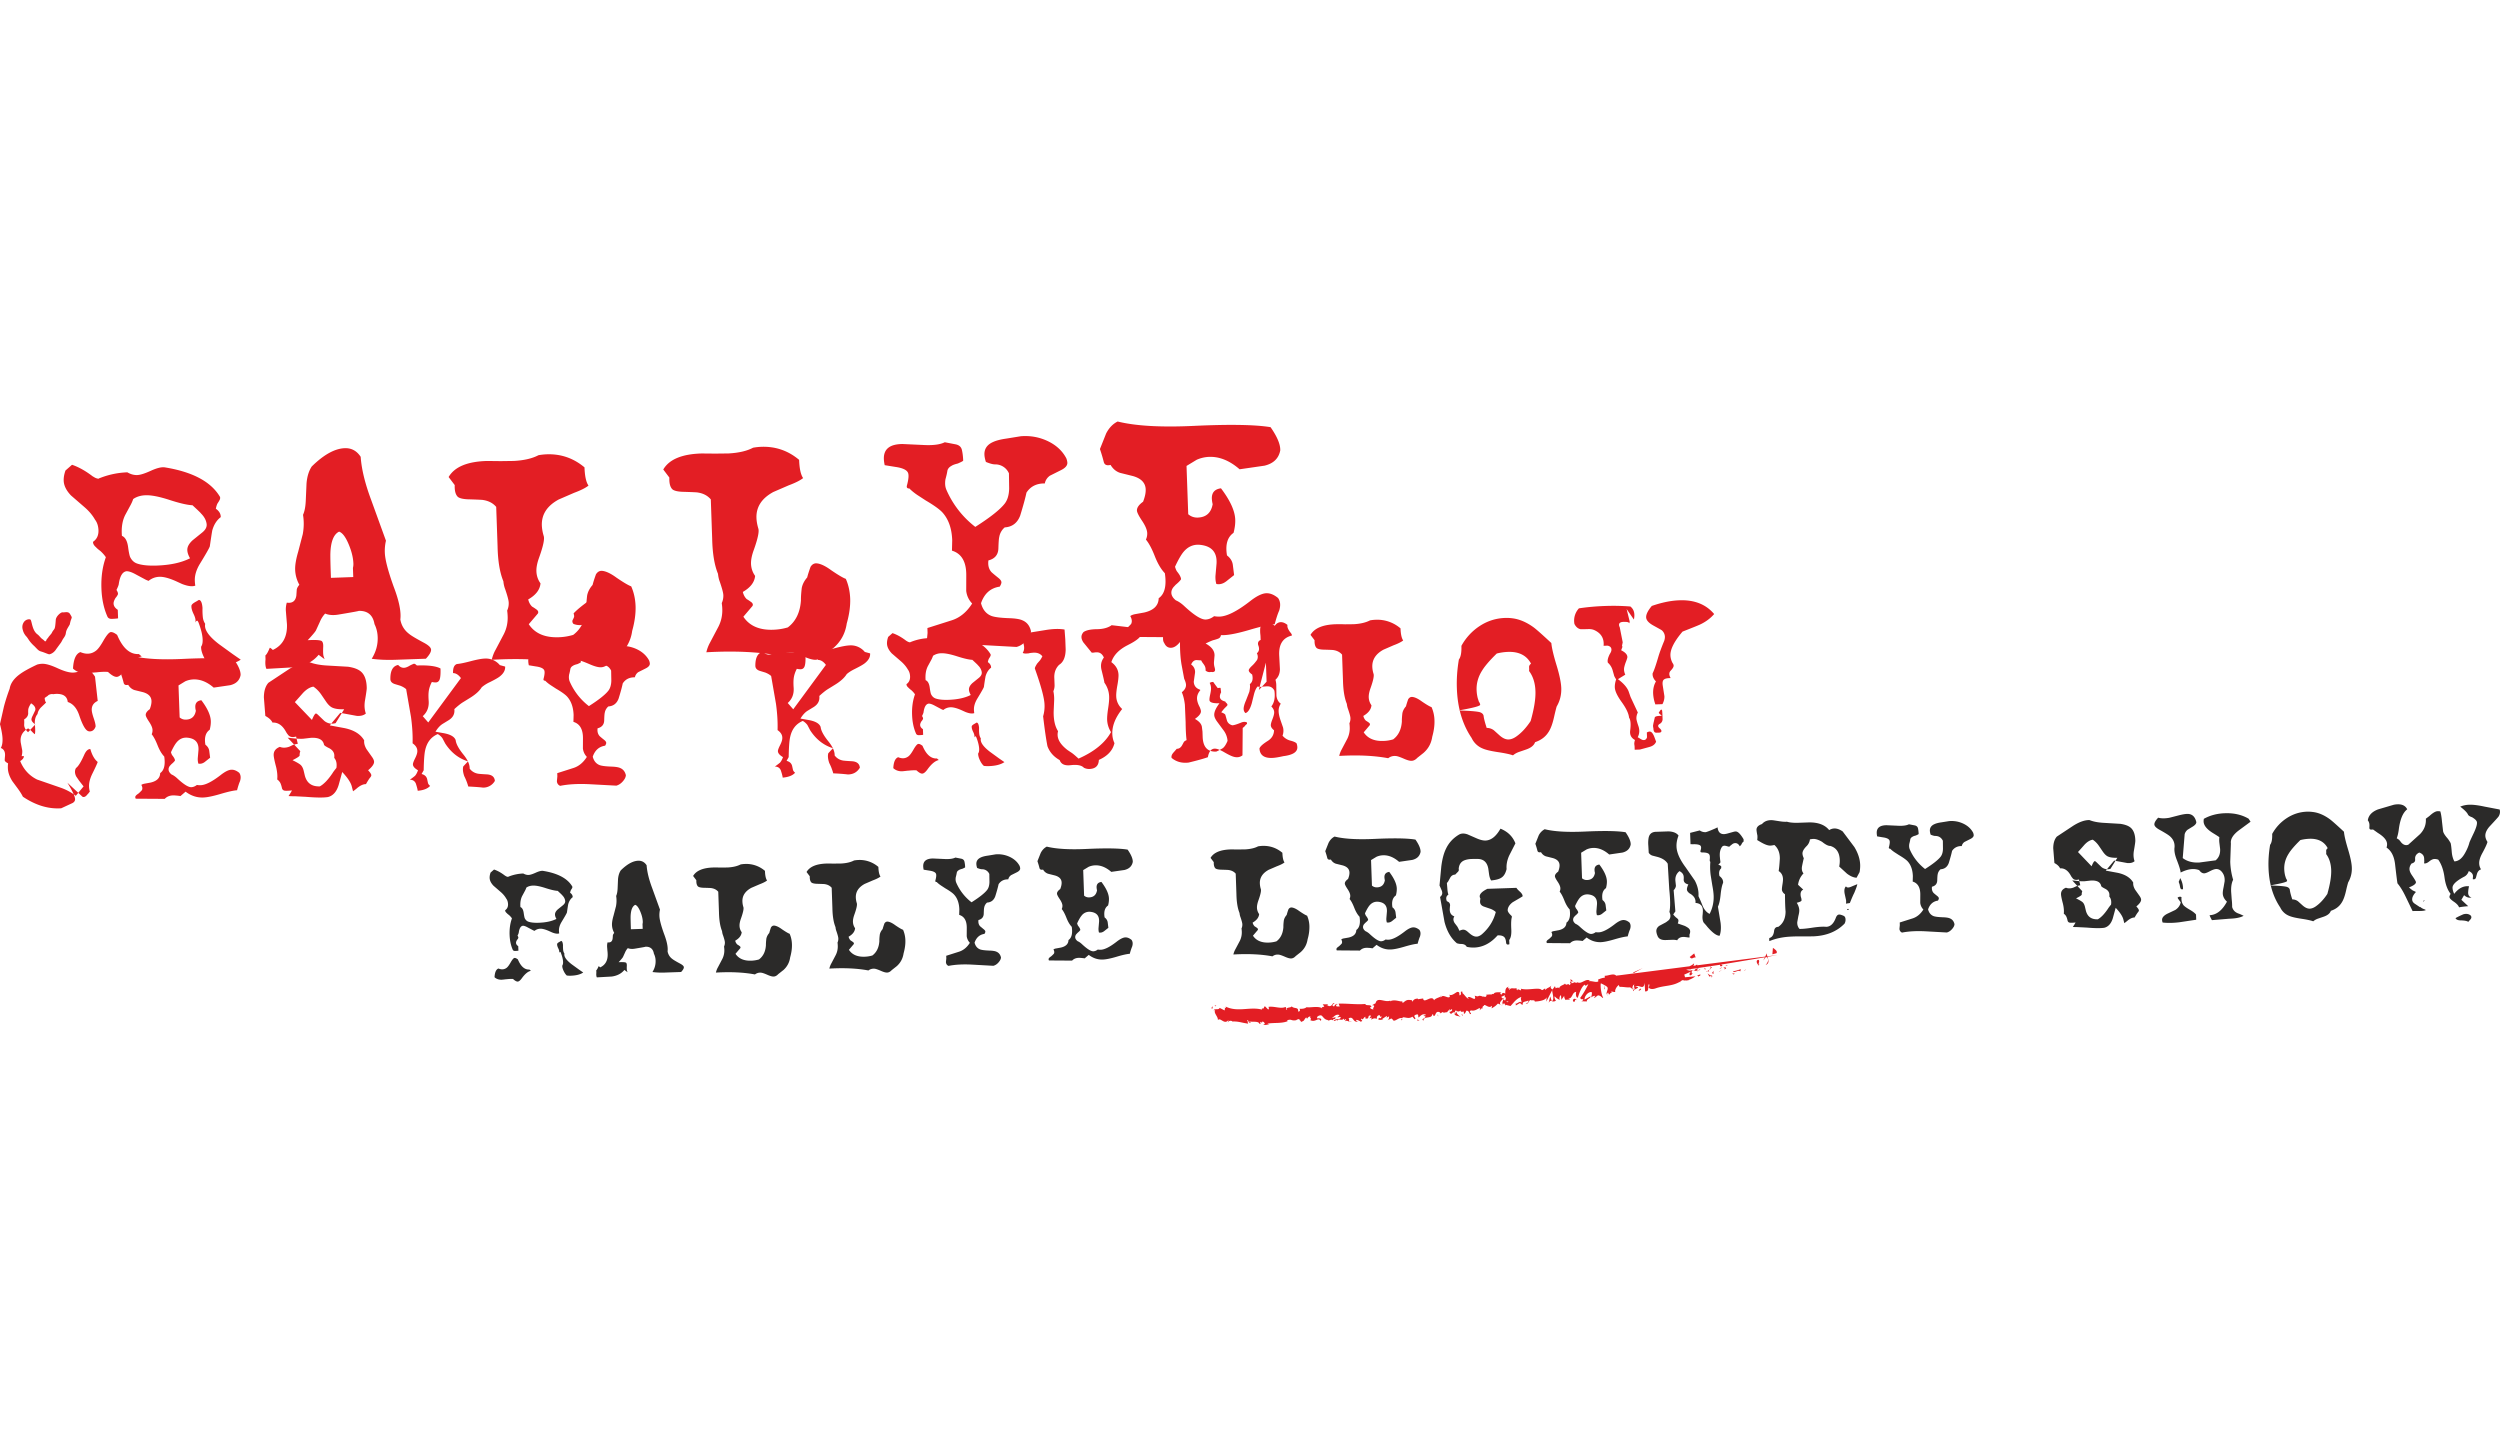 <svg xmlns="http://www.w3.org/2000/svg" width="280" height="162" viewBox="0 0 280.328 162.43" fill-rule="evenodd" image-rendering="optimizeQuality" shape-rendering="geometricPrecision" xmlns:v="https://vecta.io/nano"><style><![CDATA[.C{fill-rule:nonzero}]]></style><g fill="#e31e24" class="C"><path d="M3.746 79.782c.081-.289-.076-.558-.463-.802-.188.28-.292.51-.317.693a3.3 3.3 0 0 0-.006.457c-.02.275-.171.494-.454.656l.011.339-.011.297c.008.272.154.541.437.802l.813-.872c-.28-.199-.426-.384-.432-.552-.003-.107.05-.266.165-.482l.255-.536zm6.783 1.806c-.123.353-.339.536-.639.547a.51.51 0 0 1-.348-.123c-.266-.219-.552-.785-.858-1.702-.272-.794-.698-1.287-1.284-1.478-.067-.637-.51-.937-1.332-.909-.104.006-.202.017-.292.034-.154-.039-.328-.011-.522.087l-.09.081a.5.5 0 0 1-.109.084c-.03.014-.109.073-.244.168.008.227.059.404.154.519l-.594.569c-.219.25-.339.491-.362.718-.247.283-.345.69-.297 1.217.048.533.045.881-.008 1.049-.093-.056-.227-.182-.398-.373-.095-.087-.213-.182-.353-.283-.656.373-.931.909-.83 1.601l.137.723c.056.21.042.477-.036.799l.25-.008c.006.196-.132.384-.415.561.387.942 1.018 1.635 1.898 2.072l2.63.909a6.08 6.08 0 0 1 1.716.917l.875-1.057-.502-.642-.334-.488c-.168-.359-.171-.67-.014-.934.252-.177.561-.673.925-1.492.196-.432.423-.645.684-.639.191.676.465 1.161.827 1.45-.042.154-.247.603-.614 1.343-.255.527-.373 1.001-.359 1.425a2.41 2.41 0 0 0 .09.566 1.5 1.5 0 0 0-.151.188l-.135.143a.46.46 0 0 1-.107.118c-.135.14-.275.185-.429.129l-1.697-1.579c.564.92.852 1.534.861 1.837.008.179-.084.331-.278.44l-1.279.594c-1.439.098-2.871-.336-4.304-1.301-.115-.241-.3-.538-.555-.892l-.623-.844c-.322-.505-.491-.99-.508-1.461a3.09 3.09 0 0 1 .025-.547c-.247-.129-.373-.244-.379-.351 0-.048.008-.199.031-.457.042-.474-.112-.78-.468-.92.146-.261.208-.611.191-1.052-.014-.395-.109-.939-.286-1.629l.451-1.999a21.51 21.51 0 0 1 .637-1.98c.098-.597.474-1.133 1.124-1.612.401-.303 1.054-.667 1.966-1.096a2.27 2.27 0 0 1 .544-.087c.409-.017.987.149 1.736.494s1.335.51 1.761.496a2.19 2.19 0 0 0 .858-.216c.191-.112.373-.171.538-.177.334-.014.684.272 1.057.85l.303 2.723c-.463.213-.687.555-.67 1.026.008.196.081.51.227.937s.213.732.205.914zm9.526 7.81c-.104-.025-.303-.048-.594-.07-.502-.042-.892.087-1.169.384l-3.256-.02a.36.36 0 0 1-.053-.179c-.003-.107.107-.233.328-.376.104-.079.244-.213.418-.404.084-.168.062-.365-.067-.589.09-.064.205-.109.348-.137l.69-.126c.709-.163 1.068-.519 1.08-1.066.443-.303.594-.923.457-1.859-.286-.294-.536-.718-.754-1.273s-.437-.965-.656-1.228a1.06 1.06 0 0 0 .093-.482c-.006-.241-.135-.547-.384-.92s-.376-.625-.379-.76c-.008-.213.143-.429.454-.653.137-.356.202-.662.193-.92-.017-.485-.334-.813-.948-.99l-.962-.238c-.294-.095-.53-.292-.707-.589-.286.07-.457-.006-.51-.233a11.84 11.84 0 0 0-.283-.945l.457-1.158c.213-.418.499-.715.858-.895 1.332.331 3.228.437 5.681.32 2.667-.126 4.568-.098 5.698.09.496.712.737 1.287.723 1.727-.115.597-.505.976-1.167 1.136l-1.856.272c-.74-.642-1.495-.948-2.269-.92a2.5 2.5 0 0 0-.925.213l-.757.463.129 3.592c.205.174.443.258.715.247.623-.02.99-.353 1.105-.995-.039-.151-.059-.286-.062-.409-.017-.454.21-.712.679-.774.684.9 1.038 1.677 1.063 2.33.011.303-.031.631-.123.984-.46.32-.623.881-.485 1.68.247.188.393.418.432.69l.098.771-.6.477c-.236.177-.477.236-.721.185a1.87 1.87 0 0 1-.067-.589l.081-.937c.045-.852-.381-1.315-1.281-1.388-.471-.031-.866.151-1.186.544-.191.233-.395.597-.623 1.091.053.182.107.306.163.37s.115.151.182.258c.079.146.112.252.101.311-.073.112-.205.247-.395.404l-.154.165c-.118.14-.174.286-.165.437.006.196.118.384.339.558.199.084.401.222.606.409.737.69 1.273 1.026 1.607 1.015.213-.008.423-.093.631-.252.137.025.275.036.409.031.547-.02 1.29-.395 2.238-1.127.502-.398.911-.603 1.231-.614.286-.011.58.107.878.353.174.25.202.564.079.945-.098.216-.208.55-.328 1.007-.407.028-1.029.171-1.862.418s-1.481.381-1.935.398c-.712.025-1.371-.193-1.983-.656zm16.382-10.566l-.575-.844c-.258-.37-.55-.662-.878-.881-.39.062-.785.303-1.181.726l-.393.446-.505.566 1.918 2.002c.196-.477.348-.718.451-.721.045-.003.123.048.233.151l.709.681a1.36 1.36 0 0 0 .9.308 1.63 1.63 0 0 0 .362-.059l.967-1.562c-.606.022-1.063-.045-1.374-.199-.216-.115-.429-.32-.637-.617zm.889 6.278c.011-.093.014-.185.011-.275-.011-.334-.196-.6-.552-.802a3.17 3.17 0 0 1-.359-.191c-.149-.084-.23-.157-.25-.219-.109-.558-.597-.813-1.461-.768l-.861.101c-.351.028-.934-.011-1.758-.118l1.422 1.52c-.056.137-.081.297-.076.48-.011.093-.278.269-.799.53.494.241.808.426.939.558s.238.334.308.606l.107.451c.199.917.771 1.36 1.711 1.326.449-.244.923-.74 1.427-1.486.07-.123.216-.317.435-.586.073-.471-.008-.85-.244-1.127zm-5.132 4.282c.073-.093.202-.303.39-.628-.471.048-.768.05-.889.011a.36.36 0 0 1-.238-.266c-.056-.255-.118-.454-.191-.597a1.19 1.19 0 0 0-.345-.384c.048-.381.006-.844-.118-1.385-.177-.662-.266-1.108-.278-1.335-.014-.44.216-.752.695-.937.308.126.656.121 1.049-.014l.423-.199c.076-.031.255-.076.541-.132l-.188-.813c-.435.123-.74.048-.92-.219-.079-.087-.157-.205-.238-.356-.39-.698-.889-1.029-1.492-.993-.135-.283-.401-.53-.805-.746l-.163-2.064c.003-.732.171-1.284.508-1.66l2.291-1.517c.861-.547 1.626-.816 2.294-.81.541.222 1.259.356 2.156.398l2.19.126c.687.098 1.186.292 1.5.583.393.367.597.967.611 1.8.006.137-.062.611-.199 1.419-.087.536-.053 1.021.098 1.455-.236.205-.575.294-1.015.264l-1.856-.342-1.178 1.408 1.649.306c1.071.219 1.809.679 2.215 1.377-.036.306.053.637.264.993l.597.844c.16.222.244.409.25.561.008.258-.216.578-.673.959.238.25.356.435.362.555.003.062-.031.137-.104.233-.132.154-.297.412-.496.768-.289-.003-.611.137-.965.423a5.94 5.94 0 0 1-.421.334l-.067.048-.157-.609c-.137-.437-.491-.956-1.057-1.556l-.404 1.469c-.233.754-.634 1.2-1.203 1.343-.499.079-1.321.07-2.465-.025l-1.298-.067a5.9 5.9 0 0 1-.662-.022zm22.61-12.793a4.07 4.07 0 0 0-.914.578c-.258.421-.707.822-1.346 1.211l-.822.508c-.269.177-.569.423-.909.737.064.516-.14.925-.617 1.231l-.69.423c-.297.185-.566.48-.81.883l.965.171c.732.14 1.167.398 1.301.771.045.423.339.967.878 1.632.477.589.709 1.113.695 1.568a1.44 1.44 0 0 0 .886.561c.107.028.449.056 1.026.087s.883.278.917.732a1.49 1.49 0 0 1-1.34.754c-.365-.048-.914-.087-1.646-.123a6.39 6.39 0 0 0-.177-.541 6.8 6.8 0 0 0-.275-.628c-.151-.432-.188-.796-.109-1.088l.53-.566c-1.046-.325-1.898-.993-2.555-2.002l-.32-.603c-.126-.179-.3-.331-.519-.46-.746.317-1.217.917-1.413 1.803-.093.384-.149 1.138-.168 2.26l-.236.421c.365.093.58.306.637.637l.081.384a.63.63 0 0 0 .241.311c-.278.314-.743.496-1.394.55-.022-.179-.093-.451-.21-.81-.118-.283-.342-.429-.676-.432a7.61 7.61 0 0 0 .575-.429c.132-.143.247-.353.342-.631-.37-.21-.564-.432-.569-.659-.006-.123.079-.353.25-.695.168-.336.25-.609.244-.805.003-.334-.177-.623-.533-.869.028-.895-.031-1.882-.177-2.953l-.544-3.124c-.157-.146-.376-.275-.651-.387l-.6-.182c-.353-.109-.53-.308-.522-.594-.006-.928.289-1.447.875-1.559.191.222.409.325.651.32.182-.008.393-.084.628-.23.104-.064.264-.137.471-.222.09-.02.208.048.348.193 1.276-.048 2.159.064 2.656.336.02.547-.008.942-.081 1.186s-.227.373-.454.381a1.77 1.77 0 0 1-.435-.053c-.213.404-.336.802-.367 1.197-.022.244-.017.564.011.956.042.698-.182 1.259-.667 1.688l.617.707 3.671-4.983c-.272-.37-.566-.558-.886-.561-.02-.578.126-.917.443-1.021.331-.025.844-.132 1.537-.314s1.22-.283 1.582-.297a2.03 2.03 0 0 1 1.691.735l.597.163c.028.393-.163.757-.575 1.091-.193.16-.572.376-1.138.656zm13.628-8.577l-.219.261c-.353.255-.558.505-.609.749-.199.053-.496.193-.897.421l-.85.463c-.342.179-.651.275-.923.283a1.93 1.93 0 0 1-.732-.132.39.39 0 0 1-.109-.429 1.97 1.97 0 0 0 .171-.37c.011-.107-.011-.236-.059-.387.555-.594 1.596-1.385 3.124-2.367.454-.045.771-.008.951.112.179.126.297.381.359.774l-.034.345c-.028.093-.087.185-.174.278zm3.048 7.451a.92.92 0 0 0-.39.586c-.609-.008-1.063.219-1.366.687-.076.381-.23.948-.463 1.699-.208.555-.592.85-1.153.886a1.2 1.2 0 0 0-.404.721c-.028.093-.05.373-.062.844s-.261.768-.743.892c-.048.367.034.659.236.881a9.69 9.69 0 0 0 .471.393c.171.132.261.25.264.356.003.076-.036.182-.126.322-.679.101-1.141.513-1.388 1.234.123.482.384.799.785.951.23.084.651.137 1.259.16.499.014.852.07 1.052.168.325.14.533.407.623.796-.008.213-.121.446-.339.695s-.465.412-.735.482l-3.034-.163c-1.265-.062-2.355 0-3.272.185a.57.57 0 0 1-.362-.558l.048-.502-.011-.365 1.811-.578c.609-.193 1.113-.611 1.514-1.248-.25-.264-.398-.578-.443-.942l.006-1.138c.008-1.018-.351-1.635-1.071-1.854l.02-.774c-.031-.864-.269-1.545-.712-2.047-.205-.233-.625-.538-1.262-.909l-.631-.412a3.62 3.62 0 0 1-.586-.48c-.151.006-.213-.059-.188-.196.132-.491.157-.819.076-.984-.098-.208-.404-.348-.925-.421l-.802-.132a2.62 2.62 0 0 1-.062-.451c-.025-.743.437-1.116 1.394-1.122l1.691.076c.639.022 1.122-.048 1.45-.213l.799.154c.261.05.421.191.474.415s.084.491.095.794c.003.031-.132.107-.401.222-.227.053-.384.112-.471.174-.179.098-.28.227-.308.387a5.02 5.02 0 0 1-.135.611c-.05.306-.025.569.073.794a6.99 6.99 0 0 0 2.148 2.745c1.113-.707 1.845-1.287 2.193-1.741.202-.264.311-.634.325-1.105l-.02-1.138c-.213-.432-.555-.653-1.026-.667-.151.006-.381-.056-.69-.179a2.09 2.09 0 0 1-.109-.544c-.014-.423.193-.735.625-.934.241-.115.58-.205 1.018-.264l1.063-.174a3.89 3.89 0 0 1 2.008.359c.623.297 1.082.721 1.377 1.27.05.135.076.25.079.339.008.213-.16.401-.502.564l-.782.393zm24.309-.351c-.373.179-.676.373-.911.578-.261.421-.709.824-1.346 1.211l-.824.508c-.269.177-.569.423-.909.737.064.516-.143.925-.614 1.231l-.693.423c-.297.185-.566.48-.81.883l.962.171c.735.14 1.169.395 1.304.771.045.423.339.967.881 1.632.474.592.707 1.113.693 1.568a1.44 1.44 0 0 0 .886.561c.107.028.451.056 1.026.087s.883.278.917.732c-.3.496-.749.749-1.34.754a21.34 21.34 0 0 0-1.643-.123 6.04 6.04 0 0 0-.179-.538c-.05-.151-.143-.362-.275-.628-.151-.435-.185-.799-.107-1.091l.527-.566c-1.046-.325-1.896-.993-2.555-2.002l-.317-.603a1.7 1.7 0 0 0-.519-.46c-.749.317-1.223.917-1.416 1.803-.093.384-.149 1.138-.168 2.263l-.236.418c.367.093.58.306.637.639l.084.384a.61.61 0 0 0 .238.308c-.278.314-.743.496-1.394.552-.02-.182-.093-.454-.21-.813-.118-.283-.342-.429-.676-.432.149-.095.339-.238.575-.429.132-.143.247-.351.342-.628-.37-.213-.561-.435-.569-.665-.006-.121.079-.351.25-.69s.25-.609.244-.808c.003-.334-.177-.623-.533-.869.028-.895-.031-1.882-.177-2.953l-.544-3.124c-.157-.146-.373-.275-.651-.387l-.6-.182c-.353-.109-.527-.308-.522-.597-.003-.925.289-1.444.875-1.556.193.222.407.325.651.317.182-.006.393-.081.628-.227a3.75 3.75 0 0 1 .471-.222c.09-.02.208.045.351.193 1.273-.048 2.156.064 2.653.336.02.544-.008.942-.081 1.186s-.227.373-.454.381a1.64 1.64 0 0 1-.435-.053c-.213.404-.336.802-.365 1.197-.022.244-.02.564.008.956.042.698-.182 1.259-.667 1.688l.62.707 3.668-4.986c-.272-.367-.566-.555-.886-.558-.02-.578.126-.917.443-1.018.331-.028.844-.135 1.537-.32s1.22-.28 1.584-.294a2.03 2.03 0 0 1 1.688.735l.597.163c.031.395-.163.757-.575 1.091-.191.157-.572.376-1.138.656zm14.489 10.885c-.154-.129-.306-.339-.446-.634-.137-.289-.202-.541-.196-.754.146-.202.154-.566.028-1.094a5.35 5.35 0 0 0-.23-.721l-.022-.045c-.017-.014-.025-.028-.025-.045-.048-.059-.115-.02-.202.121.073-.137.034-.356-.112-.656-.118-.238-.168-.435-.16-.586-.003-.059.048-.132.151-.21a2.54 2.54 0 0 1 .202-.123l.199-.118c.151.011.244.21.275.603a4.43 4.43 0 0 0 .022.684c.022.179.081.345.177.494-.09.412.255.917 1.035 1.511l1.018.74.594.409c-.401.272-.973.421-1.716.449-.224.008-.423 0-.592-.025zm-.659-11.292c-.014-.031-.109-.126-.283-.289l-.353-.328c-.379-.017-.948-.149-1.708-.393s-1.354-.362-1.781-.345a1.67 1.67 0 0 0-.923.283 2.93 2.93 0 0 1-.252.555l-.3.555c-.241.435-.336.979-.283 1.629.247.098.404.381.465.85.042.317.087.55.137.701.115.252.289.421.522.505.351.123.838.174 1.461.151 1.015-.036 1.845-.219 2.484-.544-.129-.224-.196-.426-.202-.609-.008-.241.126-.491.407-.743l.707-.572c.25-.208.356-.423.32-.651-.042-.272-.179-.524-.418-.757zm-4.377 10.631c-.404.076-.833.421-1.281 1.035-.23.322-.432.485-.597.494s-.384-.118-.651-.365c-.199-.022-.494-.011-.886.031-.09.003-.21.017-.365.036l-.339.036c-.409.014-.746-.104-1.015-.351.036-.701.219-1.11.55-1.228.429.182.808.154 1.133-.087.163-.112.367-.384.611-.819.227-.387.401-.583.524-.589s.275.067.463.213c.415.987.956 1.461 1.624 1.422.093.087.163.146.21.174zm5.036-8.197c-.028.107-.278.55-.749 1.326-.258.435-.381.85-.365 1.242.003.123.017.241.034.365-.224.084-.552.042-.981-.126l-.463-.21c-.51-.224-.917-.331-1.22-.32a1.33 1.33 0 0 0-.81.303c-.048-.014-.112-.042-.205-.084l-.723-.384c-.308-.171-.547-.252-.712-.247-.303.039-.496.365-.58.976-.014.076-.07.216-.168.418.095.149.132.258.104.336a.91.91 0 0 1-.174.258c-.098.168-.149.308-.143.415.006.179.109.336.311.465l.025.637c-.107.02-.258.031-.454.039-.182.006-.3-.056-.351-.191-.264-.6-.409-1.293-.437-2.081-.031-.85.076-1.621.325-2.311-.081-.135-.216-.289-.404-.465a2.26 2.26 0 0 1-.328-.283c-.157-.132-.23-.266-.219-.404.28-.191.412-.477.401-.855-.011-.32-.098-.58-.255-.791-.196-.339-.465-.656-.81-.948l-.987-.852c-.348-.367-.527-.732-.541-1.096-.008-.227.036-.48.132-.757l.485-.426c.494.163 1.007.449 1.537.855l.185.107c.062.031.123.05.185.062.045.014.076.014.09-.003l.045-.025.135-.05a6.07 6.07 0 0 1 1.943-.387 1.37 1.37 0 0 0 .737.199c.227-.008.566-.112 1.012-.32s.796-.292 1.04-.255c2.075.336 3.446 1.068 4.111 2.198.017.076.008.146-.028.216a2.25 2.25 0 0 1-.14.236c-.059.087-.107.227-.143.423.25.174.37.384.365.625-.297.224-.505.552-.625.981a28.7 28.7 0 0 0-.185 1.189zm16.161-4.705c-.984.494-1.598 1.13-1.845 1.912.513.376.782.852.805 1.427.006.258-.034.651-.129 1.178s-.137.928-.129 1.2a1.98 1.98 0 0 0 .67 1.458c-.771.967-1.141 1.907-1.108 2.815.014.365.093.704.241 1.018-.196.827-.782 1.455-1.753 1.884-.022.656-.376.993-1.057 1.018-.21.008-.418-.039-.62-.135-.255-.28-.76-.379-1.514-.289-.651.07-1.052-.121-1.206-.572-.681-.384-1.138-.906-1.377-1.568-.149-.754-.311-1.87-.485-3.354a4 4 0 0 0 .157-1.326c-.025-.726-.384-2.064-1.077-4.013-.034-.076.05-.269.25-.58l.165-.188.143-.163c.087-.109.179-.266.278-.465-.255-.325-.639-.457-1.15-.393-.034 0-.09.008-.171.017a.93.93 0 0 0-.193.042c-.409.045-.637.022-.687-.067.174-.264.199-.606.079-1.026l-.104-.317c-.135-.39-.053-.665.244-.827l2.355-.381c.83-.137 1.534-.154 2.117-.053l.084 1.113.042 1.136c-.014.852-.261 1.422-.735 1.713-.398.393-.575.9-.538 1.523l.025.704a1.6 1.6 0 0 1-.132.735 4.38 4.38 0 0 1 .084 1.091l-.05 1.138c-.025.959.137 1.711.491 2.26-.039.154-.056.297-.05.435.02.578.404 1.147 1.153 1.713.048.028.118.073.21.14l.213.14c.168.115.426.334.774.653 1.761-.777 2.981-1.769 3.648-2.978a2.76 2.76 0 0 1-.437-1.396c-.008-.286.028-.715.115-1.279s.123-.993.112-1.279a2.8 2.8 0 0 0-.536-1.598c-.003-.107-.112-.589-.325-1.444-.123-.513-.034-.97.269-1.377-.182-.404-.454-.6-.819-.586l-.179.008a1.27 1.27 0 0 1-.182.028l-.182.006-.953-1.172c-.129-.208-.196-.395-.202-.561-.008-.199.067-.393.23-.58.294-.208.796-.317 1.5-.325s1.259-.16 1.66-.449l1.783.21c.673.143 1.178.443 1.511.9-.109.308-.603.684-1.483 1.124z"/><path d="M141.951 74.412l-.799 3.082.875-.942zm1.971 10.499c-.541.123-.965.193-1.267.202-.911.034-1.388-.32-1.427-1.063.067-.216.367-.491.903-.83.477-.289.718-.693.732-1.211-.236-.188-.356-.373-.362-.555-.006-.137.053-.362.179-.679s.193-.564.199-.746c.008-.244-.098-.477-.32-.695.334-.421.449-1.009.345-1.767-.179-.373-.496-.536-.951-.488l-.454.039c-.135.034-.294.025-.477-.028-.177.188-.317.496-.423.925l-.238.965c-.188.659-.429 1.026-.712 1.096-.126-.118-.191-.266-.199-.449-.008-.227.079-.55.261-.967l.376-.97c.079-.365.098-.653.059-.866.294-.222.381-.583.258-1.08-.25-.171-.376-.328-.381-.463-.003-.107.118-.278.367-.516.149-.126.339-.345.569-.659.115-.247.104-.496-.025-.749.264-.208.314-.513.149-.917-.07-.272.02-.463.275-.58l-.017-.454-.034-.339c-.014-.348 0-.578.042-.684.07-.185.264-.292.58-.32a1.42 1.42 0 0 0 .227-.031l.25-.031c.151-.006.331.087.536.278.185-.266.409-.401.667-.412.241-.008.496.095.763.314-.039.168.02.381.182.631 0 .014.042.073.121.179.14.163.208.289.193.379-1.038.25-1.509 1.026-1.419 2.33l.076 1.455c-.011.499-.179.895-.502 1.178a2.4 2.4 0 0 1 .093.749l.017 1.046c.045.395.208.693.488.895-.174.264-.255.555-.241.875.008.241.07.55.193.925l.303.878a1.55 1.55 0 0 1-.059.911 1.7 1.7 0 0 0 .897.561c.359.093.589.199.687.317a1.61 1.61 0 0 1 .079.407c.022.547-.499.883-1.556 1.015zm-9.352-7.361h-.022c-.233.297-.342.597-.334.9.011.286.115.611.308.967.081.193.126.345.132.451.008.258-.219.547-.676.866.465.258.726.552.782.883l.067.544.02.592c.042 1.136.547 1.688 1.517 1.652.165-.064.404-.188.715-.367.193-.126.381-.407.564-.838a2.22 2.22 0 0 0-.404-1.124l-.721-.976c-.238-.311-.362-.58-.37-.808-.011-.348.185-.788.589-1.318-.743.025-1.119-.098-1.127-.37-.006-.137.025-.353.09-.651s.095-.524.087-.676c-.006-.227-.059-.423-.154-.586a.66.66 0 0 1 .404-.107 15.82 15.82 0 0 0 .505.69c.182-.039.286-.042.317-.014l.034.272a1.38 1.38 0 0 0 .031.205c-.101.185-.149.353-.143.505.008.182.104.325.289.423.14.07.238.107.3.104.017 0 .031.028.048.087.191.163.255.28.196.359-.014.031-.087.109-.219.236s-.286.306-.457.541c.292.109.446.21.463.3l.185.656c.098.252.294.421.589.502.196-.008.533-.112 1.012-.311.252-.101.468-.098.637 0l.006.16c-.087.05-.191.151-.306.308l-.179.14-.025 3.076c-.266.208-.583.266-.948.171-.23-.053-.592-.222-1.08-.508s-.852-.423-1.096-.415c-.395.014-.648.334-.763.962-.48.168-1.2.37-2.165.603-.754.087-1.391-.087-1.907-.524-.056-.196.028-.412.25-.648l.328-.376c.255.006.465-.137.62-.432l.163-.303c.034-.076.14-.157.32-.238-.062-.454-.098-1.124-.107-2.013l-.084-1.966c-.064-.544-.179-1.012-.345-1.399.325-.255.482-.533.471-.836-.006-.168-.073-.395-.205-.679l-.3-1.604c-.123-.726-.179-1.568-.168-2.524-.334.423-.67.639-1.001.651-.351.014-.606-.168-.774-.541-.095-.118-.137-.297-.132-.541-.003-.076.003-.191.008-.342l-.011-.342c.631-.614 1.455-.939 2.47-.976 1.427-.05 2.771.387 4.035 1.312-.025.199-.123.331-.294.398a4.63 4.63 0 0 1-.519.165c-.174.045-.474.174-.909.387.681.37 1.018.822 1.004 1.352l-.064.732c-.006.182.008.356.053.522s.07.28.07.339c.006.165-.09.255-.286.261a.71.71 0 0 1-.16-.017.65.65 0 0 1-.623-.16.89.89 0 0 0-.132-.586c-.036-.059-.087-.135-.157-.224s-.14-.199-.205-.334a1.99 1.99 0 0 1-.311-.011l-.216-.014c-.258.008-.457.174-.597.499a.99.99 0 0 1 .426 1.009l-.129.914c.017.457.255.757.718.909zm25.053 7.022l-.662.524c-.205.219-.421.334-.651.342-.196.008-.471-.067-.824-.219-.418-.185-.709-.286-.878-.314-.353-.045-.662.034-.925.241-1.562-.292-3.393-.379-5.499-.258a2.76 2.76 0 0 1 .269-.715l.631-1.197a2.68 2.68 0 0 0 .28-1.318 4.26 4.26 0 0 0-.036-.432 1.3 1.3 0 0 0 .115-.597c-.006-.165-.095-.496-.264-.99a2.22 2.22 0 0 1-.137-.589c-.264-.642-.409-1.511-.435-2.602l-.104-2.936c-.238-.28-.564-.449-.976-.51-.045-.014-.426-.031-1.141-.05-.365-.017-.609-.076-.735-.179-.171-.16-.252-.451-.236-.878l-.457-.6c.446-.76 1.402-1.158 2.874-1.195a16.19 16.19 0 0 1 1.001.008l.979-.011c.76-.042 1.368-.188 1.831-.432a4.33 4.33 0 0 1 .611-.067 4 4 0 0 1 2.813.967c.025.653.123 1.105.3 1.357-.222.174-.578.356-1.074.538l-1.141.496c-.866.474-1.281 1.119-1.253 1.938a3.11 3.11 0 0 0 .143.791c.067.224-.042.746-.331 1.562-.151.415-.222.766-.213 1.054a1.61 1.61 0 0 0 .306.9c-.042.471-.348.869-.914 1.195.053.224.154.404.294.536a3.48 3.48 0 0 1 .314.205c.132.093.168.196.112.303l-.676.799c.451.681 1.189 1.007 2.224.967a4.16 4.16 0 0 0 1.085-.177c.592-.446.917-1.116.976-2.016-.008-.21.011-.516.056-.911.05-.278.188-.538.407-.788.039-.171.121-.432.244-.785.115-.185.264-.275.446-.266.289.02.651.188 1.088.508.53.362.895.575 1.094.642a3.91 3.91 0 0 1 .325 1.469c.022.561-.062 1.181-.25 1.854-.109.749-.446 1.36-1.007 1.837zm8.253-11.183c-.794.771-1.338 1.408-1.64 1.904-.446.698-.653 1.436-.625 2.207.011.289.05.583.123.883l.129.407c.079.104.129.216.149.336.05.149-.763.367-2.437.659 1.2.031 1.991.093 2.375.185.261.081.409.222.449.418.025.272.14.723.345 1.354a1.34 1.34 0 0 1 .805.266l.634.569c.362.322.701.474 1.021.463.275-.008.558-.118.855-.325.578-.401 1.119-.981 1.621-1.744.39-1.382.572-2.504.538-3.368-.031-.909-.272-1.66-.718-2.252a1.08 1.08 0 0 0 .014-.227l-.008-.227c-.003-.121.067-.247.216-.373-.491-.923-1.354-1.363-2.599-1.318a5.99 5.99 0 0 0-1.245.182zm6.43 7.145c-.171.768-.384 1.335-.645 1.711-.331.51-.827.878-1.486 1.102-.123.367-.471.645-1.04.833l-.743.255c-.286.101-.516.23-.693.39-.339-.126-.9-.244-1.685-.362s-1.357-.25-1.711-.404a2.33 2.33 0 0 1-1.251-1.186c-1.026-1.511-1.579-3.368-1.657-5.566-.039-1.046.036-2.126.224-3.242.216-.28.311-.794.286-1.537a6.21 6.21 0 0 1 2.069-2.238c.866-.564 1.811-.861 2.829-.897a4.83 4.83 0 0 1 .796.036c.808.095 1.615.437 2.428 1.029.311.233.97.816 1.977 1.753.048.544.241 1.368.578 2.473s.513 1.957.536 2.566c.028.757-.143 1.455-.516 2.089-.053.171-.154.566-.297 1.195zm11.754-.469l.042-.093.132-.188c.087-.123.154-.126.205-.006.017.028.036.339.056.931a.6.6 0 0 1-.32.58c-.224.132-.233.292-.028.48a.67.67 0 0 1 .165.177c.064.09.073.165.031.227-.042.076-.149.109-.314.101l-.23.008c-.213.006-.322-.154-.334-.488-.039-.182-.05-.294-.036-.339a3.46 3.46 0 0 1 .079-.393l.115-.505c.073-.123.336-.179.794-.165zm4.54-9.887c-.135.064-.754.314-1.862.749-.934 1.096-1.385 1.988-1.36 2.67.008.286.09.575.236.855.079.104.121.202.123.292.006.137-.093.314-.3.536l-.042.048c-.191.205-.188.477.006.819-.395 0-.653.062-.78.188s-.157.362-.098.709l.177 1.133c.011.303-.062.6-.219.897l-.796.028a4.2 4.2 0 0 1-.25-1.223c-.017-.516.087-.967.317-1.354-.286-.292-.407-.6-.373-.92.154-.294.367-.909.639-1.845.121-.415.339-1.015.662-1.8a1.37 1.37 0 0 0 .076-.46 1 1 0 0 0-.37-.737c-.014-.014-.334-.191-.951-.533-.51-.286-.774-.589-.785-.906-.011-.334.199-.76.637-1.279 1.11-.387 2.142-.6 3.099-.634 1.682-.062 2.984.454 3.903 1.545-.451.519-1.015.923-1.688 1.223zm-7.838-.174c-.05-.121-.213-.174-.485-.165-.457-.028-.681.087-.67.345.003.076.028.157.076.247l.336 1.697-.079.39.025.067.025.045c-.014.048-.062.177-.146.393.51.255.74.536.69.838a4.18 4.18 0 0 1-.165.485 4.01 4.01 0 0 0-.182.6c-.05.261-.011.53.121.816l-.824.508c.609.449 1.004.897 1.189 1.346l.227.653.816 1.747a1.4 1.4 0 0 0-.16.665c.006.151.076.423.21.813.168.465.149.897-.064 1.298.09.045.199.109.325.196l.163.084c.278.095.463.006.558-.272l-.02-.544c.118-.067.224-.101.317-.104.21-.008.401.236.572.732l.151.404c-.112.292-.365.491-.754.594l-1.057.289-.594.022-.011-.384-.034-.25c-.006-.123.02-.278.076-.46-.418-.227-.597-.578-.538-1.052.095-.715.053-1.2-.123-1.453-.045-.468-.322-1.052-.824-1.747s-.763-1.248-.777-1.657c-.011-.272.039-.572.149-.895-.143-.222-.227-.384-.244-.491l-.129-.451c-.093-.376-.275-.687-.558-.937-.07-.224.003-.547.213-.965.132-.202.193-.362.188-.485.006-.241-.135-.395-.426-.463l-.454.017c.076-.822-.272-1.41-1.04-1.761-.219-.098-.485-.135-.802-.107l-.754.003c-.289-.064-.519-.264-.679-.589a2.03 2.03 0 0 1 .505-1.75c.923-.14 1.882-.227 2.883-.264a24.48 24.48 0 0 1 2.894.056c.407.32.538.808.395 1.464l-.816-1.178.345 1.399zM7.736 69.679c-.036.109-.093.373-.112.457-.196.342-.362.561-.421.861-.031.179-.025.331-.272.667-.171.236-.179.359-.356.586l-.465.634c-.115.196-.381.513-.774.592-.081.017-.566-.208-.872-.297-.325-.093-.365-.154-.799-.606-.017-.017-.387-.322-.681-.78-.269-.421-.238-.272-.432-.58a1.53 1.53 0 0 1-.179-.398c0-.039-.208-.485.09-.939.238-.362.687-.376.763-.283.154.188.174 1.214.771 1.643.188.132.351.384.51.499.308.222.289.264.331.28.104.036.154-.101.188-.191.031-.076.157-.165.191-.247.025-.059.351-.418.381-.48.303-.637.365-.149.457-1.489.031-.409.58-.878.771-.844s.617-.14.81.16c.09.137.205.339.21.384.011.084-.073.261-.109.37zm15.605 5.039c-.236-.199-.46-.519-.667-.956-.21-.443-.311-.822-.297-1.144.216-.303.233-.855.045-1.652a9.26 9.26 0 0 0-.348-1.088l-.036-.064c-.025-.022-.036-.045-.036-.07-.073-.087-.174-.028-.303.182.107-.208.048-.538-.174-.99-.171-.359-.252-.653-.236-.886-.006-.09.073-.196.23-.317a2.8 2.8 0 0 1 .303-.182l.303-.182c.227.014.365.32.409.914a7.6 7.6 0 0 0 .036 1.029 1.68 1.68 0 0 0 .266.746c-.137.625.381 1.385 1.556 2.285l1.537 1.113.897.623c-.606.412-1.469.637-2.588.676-.345.011-.645 0-.897-.036zm-.973-17.052c-.025-.045-.168-.188-.426-.432l-.533-.496c-.575-.025-1.436-.224-2.583-.597s-2.041-.547-2.684-.524c-.547.017-1.012.16-1.394.426-.081.255-.21.536-.381.838l-.454.841c-.365.653-.51 1.472-.429 2.456.373.146.603.575.698 1.279.062.48.132.833.208 1.06.177.384.437.639.785.763.533.188 1.267.264 2.207.233 1.534-.053 2.785-.325 3.752-.819-.196-.336-.297-.642-.306-.917-.014-.367.191-.74.614-1.122l1.071-.864c.376-.308.536-.637.48-.979-.059-.409-.269-.791-.625-1.147zm-6.623 16.043c-.614.112-1.262.631-1.938 1.556-.351.488-.651.737-.903.746s-.58-.177-.981-.552c-.3-.036-.746-.02-1.34.048a6.12 6.12 0 0 0-.547.053l-.513.05c-.62.022-1.13-.154-1.531-.53.053-1.054.331-1.671.827-1.851.651.278 1.223.233 1.713-.129.25-.168.555-.58.92-1.234.348-.583.611-.881.796-.886s.415.101.698.317c.625 1.492 1.439 2.21 2.445 2.151.143.132.25.219.32.264zm7.61-12.363c-.039.163-.415.827-1.133 1.999-.39.656-.575 1.281-.552 1.873a4.5 4.5 0 0 0 .053.55c-.339.126-.836.064-1.486-.188l-.695-.32c-.768-.339-1.382-.502-1.84-.488s-.866.168-1.223.457c-.067-.02-.174-.064-.314-.126l-1.085-.58c-.465-.261-.827-.384-1.08-.376-.454.062-.749.552-.875 1.475-.02.115-.104.322-.252.628.143.222.196.393.154.508a1.53 1.53 0 0 1-.261.39c-.151.255-.224.465-.219.625.008.272.165.51.471.707l.034.959c-.16.028-.387.048-.687.059-.272.011-.449-.087-.524-.292-.398-.903-.62-1.949-.659-3.138-.045-1.284.121-2.445.496-3.491-.123-.199-.325-.435-.609-.698-.238-.177-.401-.32-.496-.429-.236-.199-.348-.401-.331-.609.423-.289.625-.721.609-1.293-.02-.48-.146-.878-.387-1.189-.294-.519-.698-.995-1.217-1.436l-1.489-1.29c-.524-.552-.796-1.105-.813-1.654-.014-.345.053-.723.199-1.141l.735-.645c.74.25 1.511.681 2.313 1.293l.28.163c.093.042.185.076.278.093.07.022.115.02.137-.003l.067-.039.205-.073a9.27 9.27 0 0 1 2.936-.586c.373.219.746.32 1.11.306.342-.011.852-.174 1.528-.482s1.2-.437 1.57-.381c3.132.508 5.199 1.618 6.2 3.323.025.115.011.224-.042.328a2.96 2.96 0 0 1-.21.351c-.087.129-.16.345-.219.645.376.264.558.575.55.942-.449.339-.763.83-.948 1.478-.039.182-.132.785-.28 1.797zm16.071 2.427a1.74 1.74 0 0 0 .05-.516c-.025-.642-.202-1.363-.541-2.165s-.69-1.265-1.063-1.391c-.609.297-.934 1.113-.979 2.442-.011.345.008 1.259.062 2.748l2.507-.09zm-3.183 10.252l-.67-.494c-.639.78-1.539 1.248-2.703 1.402l-3.155.179c-.076-.135-.115-.339-.126-.614a4.01 4.01 0 0 1 .02-.449l-.014-.446c.132-.095.294-.376.485-.844.02-.045.137.031.351.23 1.105-.519 1.635-1.478 1.587-2.874l-.062-.737-.062-.771a2.74 2.74 0 0 1 .104-.931c.623.093.981-.174 1.074-.794l.045-.656c.017-.16.115-.348.292-.558A3.73 3.73 0 0 1 32.938 64c-.02-.524.095-1.206.339-2.039l.516-1.98c.135-.737.143-1.458.028-2.165.171-.373.272-.886.306-1.539l.087-1.98c.064-.782.261-1.419.586-1.912 1.352-1.329 2.588-2.013 3.71-2.055.757-.025 1.349.3 1.786.97.093 1.371.482 2.972 1.164 4.806l1.674 4.616a4.95 4.95 0 0 0-.126 1.346c.028.777.359 2.05.993 3.814.606 1.584.855 2.813.749 3.687.115.662.443 1.2.984 1.615.236.199.799.533 1.685 1.007.516.28.774.533.782.763.011.252-.185.592-.583 1.018l-3.362.118c-1.032.036-1.938-.003-2.72-.112.477-.774.701-1.582.67-2.428-.017-.527-.137-1.015-.359-1.467-.174-1.024-.777-1.52-1.806-1.483.205-.008-.558.135-2.288.423-.569.09-1.052.048-1.447-.121-.244.261-.44.564-.586.914l-.449.979c-.087.163-.395.527-.923 1.096.799-.05 1.315-.022 1.548.081.14.09.205.303.193.648-.025.527-.014.883.039 1.066l.115.339zm33.016-.395l-1.001.791c-.308.331-.637.502-.981.513-.297.011-.712-.101-1.248-.334-.628-.275-1.068-.432-1.321-.468-.533-.073-.995.045-1.396.356-2.355-.443-5.12-.578-8.3-.395.101-.418.236-.777.409-1.082l.951-1.803c.311-.617.454-1.281.429-1.991a6.12 6.12 0 0 0-.056-.651c.129-.278.188-.58.174-.9-.008-.25-.14-.752-.395-1.497a3.21 3.21 0 0 1-.202-.889c-.401-.97-.62-2.28-.653-3.929l-.154-4.428c-.359-.423-.85-.681-1.472-.774-.07-.02-.642-.048-1.722-.079-.55-.025-.92-.118-1.108-.269-.261-.244-.381-.687-.356-1.329l-.684-.903c.67-1.147 2.114-1.747 4.335-1.803l1.514.017 1.478-.02c1.141-.062 2.064-.275 2.762-.645a6.74 6.74 0 0 1 .923-.101c1.604-.056 3.017.435 4.245 1.467.034.987.182 1.668.449 2.047-.334.266-.875.536-1.621.813l-1.727.749c-1.304.709-1.935 1.682-1.89 2.919.014.365.084.766.213 1.195.104.342-.064 1.124-.502 2.355-.233.628-.339 1.158-.322 1.593.017.502.171.956.46 1.357-.067.715-.527 1.315-1.382 1.803.081.339.227.609.44.808.118.064.278.168.477.311s.258.294.171.46l-1.024 1.203c.679 1.032 1.795 1.517 3.351 1.464a6.41 6.41 0 0 0 1.638-.264c.897-.673 1.388-1.685 1.478-3.043-.011-.32.017-.777.087-1.377.079-.415.283-.813.614-1.189.059-.255.182-.648.373-1.183.171-.28.395-.412.67-.401.437.031.984.286 1.643.768.796.544 1.349.869 1.649.973.3.676.463 1.416.491 2.218.028.847-.098 1.778-.384 2.796a4.33 4.33 0 0 1-1.52 2.771z"/><path d="M93.361 72.789l-1.001.788c-.311.334-.637.505-.981.516-.297.011-.712-.101-1.248-.334-.631-.278-1.068-.432-1.324-.471a1.8 1.8 0 0 0-1.396.359c-2.353-.443-5.12-.578-8.297-.398a4.1 4.1 0 0 1 .409-1.08l.951-1.803c.311-.617.454-1.281.429-1.991-.006-.208-.028-.423-.059-.651.129-.28.188-.578.177-.9-.008-.252-.143-.752-.398-1.497-.101-.25-.165-.547-.202-.889-.401-.97-.617-2.28-.653-3.929l-.154-4.428c-.359-.423-.847-.681-1.469-.774-.07-.022-.645-.048-1.722-.079-.552-.025-.92-.118-1.11-.269-.261-.244-.379-.687-.353-1.329l-.684-.906c.667-1.144 2.114-1.744 4.335-1.8l1.514.014 1.475-.017c1.147-.062 2.067-.275 2.762-.645.32-.056.628-.09.925-.101 1.601-.056 3.017.432 4.245 1.467.034.984.185 1.666.449 2.047-.336.264-.875.536-1.621.813l-1.727.749c-1.304.709-1.935 1.682-1.893 2.919.014.365.084.763.213 1.195.104.339-.062 1.124-.499 2.355-.233.625-.339 1.158-.325 1.593.02.502.171.956.46 1.357-.064.712-.527 1.315-1.38 1.803.081.339.227.609.44.808.118.064.275.171.474.311s.258.294.171.457l-1.024 1.206c.679 1.029 1.797 1.517 3.351 1.464.572-.02 1.119-.107 1.643-.264.892-.673 1.382-1.685 1.472-3.04-.008-.322.02-.782.09-1.38.079-.415.283-.813.611-1.189.062-.255.185-.651.373-1.183.171-.28.398-.415.673-.401.435.031.984.286 1.643.768.796.544 1.346.869 1.649.973.297.676.46 1.416.491 2.215.028.847-.098 1.781-.387 2.799-.165 1.127-.673 2.053-1.517 2.771zm24.346-19.38c-.311.219-.51.51-.586.881-.917-.014-1.604.328-2.061 1.035-.118.578-.353 1.433-.701 2.569-.314.833-.895 1.279-1.741 1.332a1.8 1.8 0 0 0-.614 1.088c-.042.137-.073.564-.095 1.273s-.393 1.161-1.119 1.346c-.073.552.045.995.353 1.326.121.112.356.311.709.594.261.199.393.376.398.538.003.112-.059.275-.191.488-1.026.149-1.727.768-2.1 1.859.185.726.58 1.206 1.183 1.436.351.126.981.208 1.898.244.757.02 1.29.104 1.593.255.488.21.799.611.934 1.203-.011.322-.182.673-.513 1.049s-.698.62-1.108.726l-4.579-.252c-1.907-.093-3.553 0-4.944.278-.348-.149-.53-.429-.541-.841l.073-.757-.017-.552 2.737-.869c.917-.294 1.68-.923 2.288-1.884-.381-.398-.603-.872-.667-1.419l.006-1.719c.017-1.537-.519-2.468-1.607-2.799l.028-1.167c-.045-1.307-.404-2.336-1.071-3.093-.311-.353-.945-.813-1.904-1.377l-.951-.62c-.351-.238-.648-.482-.883-.723-.23.006-.325-.093-.286-.303.202-.737.244-1.231.121-1.481-.149-.314-.617-.527-1.399-.639l-1.209-.196c-.053-.252-.087-.48-.093-.684-.039-1.122.662-1.685 2.106-1.691l2.546.118c.967.034 1.694-.07 2.19-.317l1.211.233c.393.079.628.286.709.628s.129.74.146 1.197c0 .045-.202.157-.609.331-.339.081-.578.171-.712.266-.269.146-.423.342-.46.583s-.107.547-.21.917c-.073.463-.039.861.112 1.2a10.57 10.57 0 0 0 3.239 4.15c1.68-1.068 2.785-1.943 3.312-2.625.306-.401.471-.956.491-1.668l-.025-1.719a1.67 1.67 0 0 0-1.548-1.009c-.23.008-.575-.084-1.04-.275-.104-.317-.157-.589-.165-.816-.022-.642.292-1.113.945-1.41.362-.171.872-.306 1.534-.398l1.607-.261c1.074-.084 2.083.098 3.026.547s1.638 1.088 2.078 1.921a1.67 1.67 0 0 1 .123.513c.008.32-.244.603-.763.85l-1.183.592zm15.641 17.672c-.163-.039-.463-.076-.9-.107-.757-.064-1.346.129-1.767.578l-4.918-.034a.67.67 0 0 1-.079-.272c-.003-.16.163-.351.499-.569.154-.118.367-.322.631-.606.129-.255.095-.552-.098-.889.132-.098.306-.165.524-.21l1.04-.188c1.068-.244 1.612-.78 1.629-1.604.67-.46.903-1.396.693-2.81-.426-.443-.805-1.082-1.133-1.921s-.659-1.453-.993-1.854a1.6 1.6 0 0 0 .146-.726c-.014-.367-.208-.83-.583-1.391s-.564-.942-.572-1.147c-.008-.322.219-.651.69-.987.208-.536.308-.995.294-1.385-.025-.732-.502-1.234-1.427-1.497l-1.455-.362c-.44-.146-.796-.443-1.063-.892-.432.107-.687-.008-.768-.351a18.79 18.79 0 0 0-.426-1.43l.693-1.741c.322-.631.752-1.082 1.296-1.352 2.011.502 4.868.667 8.575.491 4.027-.188 6.89-.137 8.598.146.749 1.074 1.11 1.943 1.088 2.608-.174.9-.763 1.472-1.761 1.713l-2.804.407c-1.113-.967-2.249-1.433-3.418-1.394a3.78 3.78 0 0 0-1.399.325l-1.144.693.191 5.423c.308.266.665.39 1.077.376.939-.034 1.495-.533 1.668-1.5a3.47 3.47 0 0 1-.093-.617c-.022-.687.32-1.077 1.026-1.169 1.032 1.363 1.568 2.535 1.601 3.519.017.457-.048.951-.191 1.483-.693.482-.937 1.326-.735 2.535.376.286.594.634.653 1.043l.146 1.164-.903.718c-.359.266-.721.359-1.091.28-.079-.25-.112-.547-.101-.892l.123-1.413c.07-1.284-.575-1.985-1.929-2.098-.712-.045-1.31.23-1.795.819-.283.353-.594.903-.939 1.649.079.272.16.457.244.558a3.39 3.39 0 0 1 .272.384c.121.227.174.384.154.477-.109.165-.308.367-.597.606l-.233.25c-.177.213-.258.432-.252.662.011.297.179.578.51.841.303.126.606.334.917.62 1.113 1.04 1.921 1.548 2.426 1.531.32-.011.637-.135.948-.376.208.039.415.053.623.048.822-.031 1.949-.594 3.376-1.699.757-.6 1.377-.906 1.859-.925.435-.014.875.163 1.324.536.266.376.306.852.121 1.427-.149.322-.317.83-.499 1.52-.617.042-1.553.252-2.813.625s-2.232.575-2.919.597c-1.074.036-2.072-.294-2.989-.995zm63.915 37.292c-.011-.205.174-.46.006-.58-.351.006-.174.457-.006.58zm-7.052-.849l-.163-.457-.505.401c.278.351.348.003.667.056zm8.676-1.083l-.062.726.457-.123c.157-.213-.14-.421-.395-.603z"/></g><g fill="#2b2a29" class="C"><path d="M63.443 109.548c-.123-.107-.241-.275-.353-.508s-.163-.432-.157-.603c.115-.163.123-.451.025-.872-.031-.132-.093-.325-.185-.575l-.02-.036c-.011-.011-.02-.022-.02-.036-.036-.045-.09-.014-.16.098.056-.112.028-.286-.09-.524-.093-.191-.135-.348-.126-.468-.003-.048.039-.104.121-.168.036-.025.09-.056.16-.095a1.33 1.33 0 0 0 .16-.098c.123.008.193.168.216.485a4.62 4.62 0 0 0 .02.544c.017.143.067.278.143.395-.073.328.202.732.822 1.206l.813.589.474.328c-.32.219-.777.336-1.368.359a2.75 2.75 0 0 1-.474-.02zm-.513-9.015a2.6 2.6 0 0 0-.227-.227l-.28-.264c-.303-.014-.76-.118-1.366-.314s-1.08-.292-1.419-.278c-.289.011-.536.084-.737.224-.042.135-.109.283-.202.446l-.238.443c-.193.345-.269.777-.227 1.298.196.079.32.303.37.676.034.252.07.44.109.561.093.202.23.336.415.404.283.098.67.14 1.167.121.81-.028 1.472-.171 1.983-.432-.104-.177-.157-.339-.16-.482-.008-.196.098-.393.322-.594l.566-.457c.199-.163.286-.336.252-.516-.031-.219-.14-.421-.328-.609zm-3.502 8.483c-.325.059-.665.334-1.024.824-.185.255-.345.387-.477.39s-.308-.093-.522-.292c-.157-.017-.393-.008-.707.025a3.12 3.12 0 0 0-.289.031l-.272.025c-.328.011-.597-.081-.81-.28.031-.558.177-.883.44-.979.342.146.645.123.906-.067.129-.09.292-.306.485-.653.182-.308.322-.465.421-.468s.219.053.37.168c.328.788.76 1.167 1.293 1.138l.168.137zm4.024-6.536c-.022.084-.222.437-.597 1.054-.208.348-.306.679-.294.993a2.59 2.59 0 0 0 .028.289c-.179.067-.44.036-.785-.101l-.367-.165c-.407-.179-.732-.266-.973-.258s-.457.09-.645.241a1.5 1.5 0 0 1-.165-.067l-.578-.306c-.244-.137-.435-.205-.566-.199-.241.034-.398.292-.465.78-.008.059-.053.171-.135.331.079.118.107.21.084.269a.71.71 0 0 1-.137.205c-.081.137-.121.247-.115.331.003.146.087.269.247.373l.02.51a3.72 3.72 0 0 1-.365.031c-.143.003-.236-.048-.278-.154-.21-.48-.325-1.032-.348-1.66-.022-.679.064-1.293.264-1.845-.064-.107-.171-.23-.322-.37-.126-.093-.213-.168-.264-.227-.123-.104-.182-.213-.174-.322.224-.151.331-.379.322-.681-.011-.255-.079-.465-.205-.628-.154-.275-.37-.527-.645-.76l-.785-.681c-.278-.292-.421-.583-.432-.875-.006-.182.028-.384.107-.603l.387-.339c.393.129.802.356 1.223.681l.149.087a.61.61 0 0 0 .149.048c.036.011.062.011.073-.003l.034-.017.109-.042c.502-.185 1.018-.289 1.551-.308.199.115.393.168.589.163.179-.006.451-.093.808-.255s.634-.233.83-.202c1.654.269 2.748.855 3.275 1.758a.25.25 0 0 1-.02.174 2.12 2.12 0 0 1-.112.182c-.045.067-.084.182-.115.342.199.137.294.303.289.499-.236.177-.401.437-.499.78-.022.098-.07.415-.149.951zm8.494 1.283a.88.88 0 0 0 .028-.275c-.014-.336-.107-.721-.286-1.141-.179-.426-.365-.673-.561-.737-.322.157-.494.589-.519 1.29-.006.182.006.667.031 1.453l1.326-.045zm-1.682 5.418l-.353-.261c-.336.412-.813.659-1.427.743l-1.668.093c-.039-.07-.062-.179-.067-.325l.011-.236-.008-.236c.07-.05.157-.199.258-.446.008-.022.07.017.185.121.583-.275.864-.78.836-1.52a3.82 3.82 0 0 0-.031-.387l-.031-.409c-.008-.193.011-.356.053-.494.328.05.519-.09.566-.418a4.06 4.06 0 0 0 .025-.345c.008-.087.059-.185.154-.297-.157-.286-.238-.58-.25-.883-.011-.278.05-.637.179-1.077l.272-1.046a3.34 3.34 0 0 0 .017-1.144c.09-.196.143-.468.163-.816l.045-1.046c.031-.412.137-.749.308-1.009.715-.704 1.368-1.066 1.963-1.085.398-.014.712.157.942.51.05.726.255 1.573.617 2.541l.883 2.44a2.77 2.77 0 0 0-.064.712c.014.412.188 1.085.524 2.016.32.838.451 1.486.395 1.949a1.32 1.32 0 0 0 .522.855c.123.104.421.283.889.533.272.146.409.28.415.401.006.135-.098.314-.308.538l-1.778.062a8.22 8.22 0 0 1-1.439-.059c.252-.407.37-.836.353-1.284a1.84 1.84 0 0 0-.191-.774c-.09-.541-.407-.802-.953-.785.109-.003-.294.073-1.209.224-.3.048-.558.025-.766-.064a1.67 1.67 0 0 0-.311.485l-.236.516c-.045.087-.208.28-.488.58.421-.025.695-.011.819.045.073.045.109.16.104.342-.017.278-.008.465.02.561l.059.179zm17.455-.21l-.533.421c-.16.174-.334.266-.516.272-.157.006-.376-.053-.659-.177-.334-.149-.566-.23-.698-.25a.94.94 0 0 0-.74.191c-1.245-.236-2.706-.306-4.386-.21.053-.222.123-.409.216-.572l.502-.953a2.12 2.12 0 0 0 .227-1.052c-.003-.109-.014-.224-.031-.345a1.05 1.05 0 0 0 .093-.477c-.003-.132-.073-.395-.208-.791-.056-.132-.09-.289-.109-.468-.21-.513-.325-1.206-.345-2.078l-.081-2.341c-.188-.224-.449-.359-.777-.409-.036-.011-.339-.025-.911-.039-.289-.014-.485-.062-.586-.146-.137-.126-.199-.362-.188-.701l-.362-.477c.356-.606 1.119-.923 2.294-.953.143-.006.409 0 .799.008l.78-.008c.606-.034 1.091-.149 1.461-.342a3.26 3.26 0 0 1 .488-.053 3.21 3.21 0 0 1 2.246.774c.017.522.095.883.236 1.082-.177.14-.463.283-.855.432l-.914.393c-.69.379-1.024.892-.998 1.545a2.38 2.38 0 0 0 .112.631c.053.179-.036.594-.266 1.245-.123.334-.179.614-.171.844.008.266.09.505.244.718-.036.376-.278.693-.729.951a.84.84 0 0 0 .233.429 2.36 2.36 0 0 1 .25.163c.107.076.135.157.093.244l-.544.637c.359.544.951.802 1.772.774a3.5 3.5 0 0 0 .866-.14c.474-.356.735-.892.78-1.607-.003-.171.011-.415.048-.729a1.34 1.34 0 0 1 .325-.631 8.18 8.18 0 0 1 .193-.625c.093-.146.213-.219.356-.21.233.017.522.151.869.407.423.289.712.46.872.513.157.359.244.749.258 1.172.017.449-.05.942-.202 1.481a2.29 2.29 0 0 1-.802 1.461zm12.739-.444l-.53.418c-.163.177-.336.266-.516.272-.16.006-.379-.053-.662-.177-.331-.146-.566-.227-.698-.25-.28-.036-.527.028-.74.191-1.242-.236-2.706-.306-4.386-.21a2.15 2.15 0 0 1 .216-.569l.502-.953a2.13 2.13 0 0 0 .227-1.054 3.11 3.11 0 0 0-.028-.345 1 1 0 0 0 .09-.474c-.003-.135-.073-.398-.208-.794a1.64 1.64 0 0 1-.107-.468c-.213-.513-.328-1.206-.348-2.078l-.081-2.341c-.188-.222-.446-.359-.777-.409-.036-.011-.339-.022-.911-.039-.289-.014-.485-.062-.583-.143-.14-.129-.202-.362-.191-.701l-.362-.48c.356-.606 1.119-.923 2.294-.951l.799.006.782-.008c.603-.031 1.091-.146 1.458-.342a3.91 3.91 0 0 1 .491-.053 3.21 3.21 0 0 1 2.243.777c.017.522.095.881.238 1.082-.179.137-.465.283-.858.429l-.914.395c-.69.376-1.024.889-.998 1.545a2.42 2.42 0 0 0 .112.631c.053.179-.034.594-.264 1.242-.123.334-.179.614-.171.841.008.269.09.508.241.721-.034.379-.278.695-.729.951a.82.82 0 0 0 .233.429 2.92 2.92 0 0 1 .25.163c.107.076.137.157.093.244l-.541.637c.356.544.948.805 1.769.774.303-.008.592-.056.869-.14.471-.356.732-.892.78-1.607-.006-.168.008-.412.048-.729.039-.219.149-.429.322-.628.031-.135.098-.342.196-.625.093-.149.21-.219.356-.213.23.017.519.151.866.407.423.289.712.46.875.513a3.16 3.16 0 0 1 .258 1.175c.017.446-.053.939-.202 1.478-.09.597-.359 1.085-.805 1.464zm12.871-10.243c-.165.115-.269.269-.311.465-.485-.008-.847.174-1.088.547-.064.306-.185.757-.373 1.357-.165.443-.471.676-.92.704a.95.95 0 0 0-.325.575c-.022.073-.036.297-.048.673s-.21.614-.594.712c-.036.292.025.527.188.701l.376.314c.137.104.208.199.21.283.003.062-.031.149-.101.258-.541.079-.911.409-1.11.984.098.384.306.637.625.76.185.067.519.109 1.004.129.401.011.681.053.841.135.258.112.423.322.496.637-.006.168-.098.353-.272.555s-.37.328-.586.384l-2.423-.135c-1.007-.05-1.876-.003-2.611.146-.185-.079-.28-.227-.289-.446l.042-.401-.011-.289 1.447-.46c.485-.157.889-.488 1.209-.998a1.28 1.28 0 0 1-.353-.749l.006-.909c.008-.813-.275-1.304-.852-1.478l.017-.62c-.025-.69-.213-1.234-.566-1.632-.163-.191-.499-.432-1.007-.729l-.502-.328c-.185-.126-.342-.255-.468-.384-.121.006-.171-.048-.151-.157.109-.393.129-.653.064-.785-.079-.165-.325-.278-.74-.336l-.637-.104a2.1 2.1 0 0 1-.05-.362c-.02-.594.351-.892 1.113-.895l1.349.062c.508.02.895-.036 1.155-.168l.639.126c.208.039.334.151.376.331a3.09 3.09 0 0 1 .076.634c.003.022-.104.081-.32.174-.179.042-.306.09-.376.14-.143.079-.224.179-.244.308a4.52 4.52 0 0 1-.109.485c-.042.244-.022.454.056.634a5.55 5.55 0 0 0 1.713 2.193c.889-.564 1.472-1.024 1.75-1.388.163-.21.25-.502.261-.881l-.014-.909a.88.88 0 0 0-.819-.533c-.121.003-.303-.045-.55-.146a1.51 1.51 0 0 1-.087-.432c-.014-.339.154-.586.499-.746.191-.09.46-.16.813-.208l.847-.14a3.09 3.09 0 0 1 1.601.289c.499.238.864.575 1.099 1.015a.95.95 0 0 1 .062.272c.006.168-.129.32-.401.451l-.625.311zm8.267 9.341c-.087-.02-.244-.039-.474-.056-.401-.034-.712.067-.937.306l-2.597-.017a.31.31 0 0 1-.042-.143c-.003-.087.084-.188.264-.303.081-.062.193-.168.334-.32.067-.135.05-.292-.053-.471a.7.7 0 0 1 .278-.109l.55-.101c.566-.129.852-.412.861-.847.356-.244.477-.737.367-1.486-.227-.233-.426-.572-.6-1.015s-.348-.768-.524-.981a.87.87 0 0 0 .079-.381c-.008-.193-.109-.44-.308-.735s-.3-.499-.303-.609c-.006-.168.115-.342.365-.522.109-.283.163-.527.154-.732-.011-.387-.264-.651-.754-.791l-.768-.193a1.01 1.01 0 0 1-.561-.468c-.23.056-.365-.006-.409-.188-.039-.179-.118-.432-.224-.754l.367-.923c.171-.331.398-.569.684-.712 1.063.264 2.574.353 4.534.258 2.128-.098 3.643-.073 4.543.079.395.569.589 1.026.578 1.38-.093.474-.404.777-.934.906l-1.481.213c-.589-.513-1.189-.757-1.806-.735a1.99 1.99 0 0 0-.74.168l-.606.367.101 2.869c.163.14.353.205.569.196.496-.017.791-.28.883-.794a1.83 1.83 0 0 1-.05-.325c-.011-.362.168-.569.544-.617.544.721.827 1.338.844 1.859.008.244-.022.502-.098.785-.367.255-.496.701-.39 1.34.199.149.314.334.348.55l.076.617-.48.379c-.188.14-.381.191-.575.149-.042-.132-.059-.289-.053-.471l.064-.749c.036-.679-.303-1.049-1.018-1.108a1.08 1.08 0 0 0-.948.435c-.154.185-.32.477-.499.869.042.143.084.244.129.294a2.1 2.1 0 0 1 .143.205c.064.118.093.205.081.252-.056.087-.163.193-.314.32l-.123.132a.51.51 0 0 0-.132.351c.003.157.095.306.269.443.16.067.32.177.482.328.589.55 1.015.819 1.284.81.168-.006.336-.073.502-.199a1.59 1.59 0 0 0 .325.025c.437-.014 1.032-.314 1.786-.9.401-.314.729-.477.981-.488.23-.008.465.087.701.283.14.199.163.451.062.754a5.56 5.56 0 0 0-.261.805c-.325.022-.822.132-1.486.331s-1.181.3-1.545.314c-.569.02-1.094-.154-1.579-.524zm24.233-.682l-.53.418c-.163.177-.336.266-.519.272-.157.006-.376-.053-.659-.177-.334-.146-.566-.227-.698-.247-.28-.039-.527.022-.74.188-1.242-.236-2.706-.306-4.386-.21a2.15 2.15 0 0 1 .216-.569l.505-.953a2.15 2.15 0 0 0 .224-1.054 3.15 3.15 0 0 0-.031-.345c.07-.146.098-.306.093-.474-.003-.135-.073-.398-.208-.794-.053-.132-.09-.286-.107-.468-.213-.513-.328-1.206-.348-2.078l-.081-2.341c-.188-.222-.446-.359-.777-.407-.036-.014-.339-.025-.909-.042-.292-.014-.488-.062-.589-.143-.137-.129-.199-.362-.188-.701l-.362-.48c.353-.606 1.119-.923 2.294-.951l.799.006.782-.008c.603-.034 1.091-.146 1.458-.342a3.81 3.81 0 0 1 .488-.053c.847-.028 1.598.23 2.246.777.017.519.095.881.236 1.082-.177.14-.46.283-.855.429l-.914.395c-.69.376-1.021.889-.998 1.542a2.4 2.4 0 0 0 .112.634c.053.179-.034.594-.266 1.242-.121.334-.177.614-.171.844a1.31 1.31 0 0 0 .244.718c-.034.376-.278.695-.729.953a.82.82 0 0 0 .233.426 2.92 2.92 0 0 1 .25.163c.107.079.137.157.093.244l-.541.637c.359.544.948.802 1.772.774a3.4 3.4 0 0 0 .866-.14c.471-.353.732-.892.78-1.607-.006-.168.008-.412.048-.729.039-.219.149-.429.322-.628a6.14 6.14 0 0 1 .196-.625c.09-.149.21-.219.356-.213.23.017.519.151.866.407.423.289.715.46.875.516a3.13 3.13 0 0 1 .258 1.172 4.91 4.91 0 0 1-.202 1.478c-.09.597-.359 1.082-.805 1.464zm8.09-.446a3.23 3.23 0 0 0-.477-.056c-.401-.034-.712.067-.934.306l-2.599-.02c-.025-.048-.039-.095-.039-.143-.003-.084.084-.185.261-.3.081-.064.193-.171.334-.322.067-.135.05-.292-.053-.468a.68.68 0 0 1 .278-.112l.552-.098c.564-.129.85-.412.861-.85.353-.244.477-.737.365-1.483-.224-.236-.426-.572-.597-1.015s-.348-.771-.524-.981c.056-.123.081-.25.076-.384-.006-.193-.109-.437-.306-.735s-.3-.499-.303-.606c-.008-.171.115-.345.362-.524.112-.28.165-.524.157-.729-.014-.39-.266-.653-.754-.794l-.771-.191c-.233-.076-.421-.233-.561-.471-.227.056-.365-.006-.407-.185s-.118-.432-.224-.754l.367-.923c.168-.334.395-.572.684-.715 1.06.266 2.571.353 4.532.261 2.128-.098 3.645-.073 4.546.079.395.566.586 1.026.575 1.377-.093.477-.401.777-.931.906l-1.483.216c-.586-.513-1.189-.76-1.806-.737a1.99 1.99 0 0 0-.737.171l-.606.367.101 2.869c.163.137.351.202.569.196.496-.017.791-.283.881-.794a1.94 1.94 0 0 1-.048-.325c-.014-.365.168-.569.541-.62.547.721.827 1.34.847 1.859a2.66 2.66 0 0 1-.101.785c-.365.255-.496.704-.387 1.34a.83.83 0 0 1 .345.552l.076.614-.477.381c-.191.14-.381.188-.575.146a1.39 1.39 0 0 1-.053-.468l.064-.749c.036-.679-.303-1.049-1.021-1.11-.376-.02-.693.123-.948.435-.151.188-.317.477-.496.869.042.146.084.244.129.297a1.94 1.94 0 0 1 .14.205c.067.118.093.202.084.252-.059.084-.163.191-.317.317l-.123.132a.51.51 0 0 0-.132.351c.006.157.095.306.269.446a1.69 1.69 0 0 1 .485.328c.589.55 1.015.819 1.281.808.171-.006.336-.07.502-.199.109.022.219.031.328.025.437-.014 1.029-.314 1.786-.897.401-.317.729-.48.981-.488.23-.008.463.087.701.28.14.202.16.451.062.757-.079.171-.165.437-.261.802-.328.022-.824.135-1.489.331s-1.181.303-1.542.314c-.569.022-1.094-.154-1.582-.524z"/><path d="M170.402 100.886l-.729.426c-.261.191-.435.404-.522.637a.79.79 0 0 0-.048.275c.006.157.149.365.423.62l.056.107c-.087.247-.112.715-.076 1.402.031.569-.048.97-.233 1.209l.02.471c-.23.093-.353.025-.373-.205s-.067-.404-.146-.522c-.14-.199-.409-.289-.808-.264-.771.875-1.643 1.329-2.625 1.366-.278.008-.558-.02-.838-.081-.115-.213-.325-.32-.628-.322-.121.003-.28-.02-.474-.076-.665-.558-1.127-1.36-1.394-2.403l-.499-2.799c.25-.191.308-.443.177-.752l-.238-.538.199-2.131c.104-.827.28-1.495.53-1.999.314-.665.799-1.189 1.453-1.579.261-.154.58-.165.962-.031l.995.435c.407.182.749.266 1.026.258.631-.022 1.189-.468 1.68-1.332.824.334 1.382.886 1.677 1.649l-.698 1.368c-.236.53-.334 1.038-.292 1.52-.118.477-.311.799-.586.965-.213.151-.597.258-1.15.314-.104-.154-.179-.37-.224-.648l-.095-.687c-.135-.721-.541-1.082-1.22-1.082l-.617.003c-.362.011-.665.073-.903.177-.356.168-.552.485-.583.948.039.118.006.23-.098.328l-.297.303c-.269.008-.463.143-.586.401l-.157.28c-.02.059-.084.146-.188.261l.062.743c.02.241.056.421.109.538l-.017.036c-.238.168-.289.412-.154.732.244.079.365.238.359.48a1.87 1.87 0 0 0-.028.272c-.053.499.115.816.508.948-.149.222-.14.471.025.743l.286.373c.05.07.137.236.255.499.177-.079.314-.121.412-.123.157-.006.325.067.499.219l.244.21c.286.244.544.362.774.353.193-.006.395-.098.609-.275.788-.695 1.304-1.523 1.548-2.49a1.85 1.85 0 0 0-.704-.393l-.625-.213c-.28-.101-.426-.272-.435-.513-.006-.109.008-.236.039-.381a.61.61 0 0 1-.081-.252c-.008-.28.278-.564.861-.85l3.267-.112c.039.095.185.252.435.474.188.188.272.348.252.482l-.373.23zm7.109 4.787c-.084-.022-.244-.039-.474-.056-.401-.034-.712.067-.934.306l-2.599-.02c-.025-.048-.039-.095-.042-.143-.003-.084.084-.185.264-.3.081-.062.193-.171.334-.32.067-.135.048-.292-.053-.471a.66.66 0 0 1 .278-.109l.552-.101c.564-.129.85-.412.861-.847.353-.244.474-.74.365-1.486-.227-.233-.426-.572-.6-1.015s-.348-.768-.524-.981a.83.83 0 0 0 .079-.384c-.006-.193-.109-.437-.308-.735s-.3-.499-.303-.606c-.006-.171.115-.345.365-.522.109-.283.163-.527.154-.732-.011-.387-.264-.651-.754-.791l-.768-.193c-.233-.076-.421-.233-.561-.471-.23.059-.365-.006-.407-.185a8.72 8.72 0 0 0-.227-.754l.367-.923a1.57 1.57 0 0 1 .684-.715c1.063.266 2.574.353 4.534.261 2.128-.098 3.643-.073 4.546.079.393.566.586 1.026.575 1.38-.093.474-.404.777-.931.903l-1.483.216c-.589-.513-1.189-.76-1.806-.737a2.01 2.01 0 0 0-.74.171l-.606.367.101 2.869c.163.137.353.205.569.196.496-.017.791-.28.883-.794a1.47 1.47 0 0 1-.048-.325c-.014-.362.165-.569.541-.62.544.721.827 1.34.847 1.862.008.241-.025.505-.101.785-.367.255-.496.701-.39 1.34.199.149.314.334.345.55l.079.614-.48.381c-.188.14-.381.188-.575.149a1.49 1.49 0 0 1-.053-.471l.064-.749c.036-.679-.303-1.049-1.021-1.11-.376-.02-.693.123-.948.435-.149.188-.314.477-.496.872.042.143.087.241.129.294a1.58 1.58 0 0 1 .143.205c.064.118.093.202.081.252a1.7 1.7 0 0 1-.314.32l-.123.132a.49.49 0 0 0-.132.348c.003.157.095.306.269.446.16.067.32.177.482.328.589.55 1.018.819 1.284.81.168-.008.336-.073.499-.199a1.46 1.46 0 0 0 .328.022c.437-.014 1.032-.314 1.786-.897.401-.317.729-.48.984-.488.23-.008.463.087.698.283.14.199.163.451.064.754-.079.171-.168.437-.264.802-.325.025-.822.135-1.489.331s-1.178.303-1.539.317a2.41 2.41 0 0 1-1.582-.527zm16.474-10.569l-.036-.017a1.09 1.09 0 0 0-.182-.048c-.05-.022-.137-.045-.258-.064s-.23.014-.322.101c-.233.311-.314.732-.247 1.262a3.32 3.32 0 0 0 .025.255l.028.216c0 .062-.081.154-.247.283.222.09.334.163.336.224l.003.09a.48.48 0 0 0-.014.109c-.213.188-.275.477-.188.861.297.219.435.477.409.766-.126.283-.219.729-.28 1.338s-.165 1.054-.3 1.338l.3 1.826c.067.566.031 1.046-.112 1.439-.339 0-.799-.336-1.382-1.007-.087-.118-.222-.269-.395-.457-.09-.132-.14-.322-.149-.578a2.66 2.66 0 0 1 .025-.373l.022-.336c.017-.583-.261-.895-.83-.934.034-.365-.095-.662-.395-.895-.05-.048-.137-.107-.261-.174-.199-.149-.303-.297-.306-.443s.048-.334.16-.569c-.339-.073-.516-.247-.524-.527.017-.208.011-.365-.02-.471-.053-.205-.205-.367-.451-.494-.365.292-.516.684-.449 1.181l.05.468c-.017.171-.101.336-.255.499l.193 2.375-.241.336c.062.093.163.205.3.334l.115.087.093.087c.098.095.098.264 0 .51l.662.23c.135.042.289.123.463.238s.264.258.269.426c.003.109-.022.233-.079.367l.011.308-.163.006c-.087-.022-.227-.039-.421-.059-.39-.022-.656.101-.805.373a1.92 1.92 0 0 0-.566-.053l-.763.028c-.482.006-.78-.163-.889-.496a1.49 1.49 0 0 1-.126-.488c-.008-.241.101-.443.325-.609l.732-.39c.081-.05.199-.14.353-.266.21-.25.227-.552.059-.911.115-.499.109-1.349-.017-2.543l-.171-2.866c-.222-.379-.637-.642-1.245-.791l-.496-.129a.77.77 0 0 1-.393-.314l-.048-.833a3.37 3.37 0 0 1 .028-.799c.079-.488.379-.729.9-.723l1.326-.045c.544.017.925.174 1.141.468-.165.429-.244.844-.227 1.242.022.667.365 1.441 1.024 2.327l1.035 1.489c.311.597.446 1.178.407 1.75l.236.519.219.538c.185.451.449.763.796.934a4.07 4.07 0 0 0 .454-2.033c-.011-.303-.059-.687-.149-1.158l-.185-1.155c-.067-.508-.079-1.009-.036-1.506-.062-.036-.081-.132-.062-.289a1.69 1.69 0 0 0 .006-.275c-.003-.132-.036-.236-.101-.306-.101-.104-.303-.163-.606-.177-.193.006-.308-.014-.348-.062l-.003-.126a.84.84 0 0 0 .034-.093c.073-.269.048-.443-.081-.524s-.353-.121-.67-.123c-.095.006-.23.003-.398-.003l-.045-1.27 1.08-.275a1.07 1.07 0 0 0 .642.196c.112-.003.48-.146 1.113-.421a5.27 5.27 0 0 1 .25-.118c.056.519.3.771.737.757.132-.006.306-.042.522-.109l.522-.146c.146-.042.258-.05.345-.031.219.053.485.339.794.864l.008.252a.67.67 0 0 0-.227.28c-.022.062-.093.149-.208.264-.129-.252-.303-.373-.522-.365a.58.58 0 0 0-.322.121l-.283.227-.036.036zm13.421 7.052l-.199.008-.003-.073c.036-.014.084-.02.146-.022.034-.003.053.008.053.034.014.036.014.053.003.053zm.609-1.873c-.126.247-.289.623-.488 1.124l-.435.07a1.58 1.58 0 0 0 .006-.398l-.154-.704c-.076-.409-.022-.69.154-.841.079.177.308.174.69-.008l.572-.236c-.008.132-.123.463-.345.993zm.266-1.716c-.328-.014-.684-.165-1.071-.454l-.881-.805a2.97 2.97 0 0 0 .064-.729c-.028-.847-.381-1.374-1.054-1.582-.23.008-.538-.143-.925-.457-.384-.23-.715-.339-.993-.331-.121.006-.247.022-.379.05a1.26 1.26 0 0 1-.356.74c-.328.325-.488.609-.48.852.006.157.053.331.146.522a27.77 27.77 0 0 0-.188.861c-.073.353-.02.637.157.847a2.24 2.24 0 0 0-.611 1.276l.583.544c-.275.129-.362.412-.261.844a.97.97 0 0 1 .067.379c-.022.087-.199.171-.536.255.179.286.272.561.283.827.006.168-.031.393-.104.676l-.123.676c-.014.292.067.544.247.754.303.014.802-.034 1.5-.143.653-.095 1.155-.123 1.506-.09.474-.014.83-.351 1.074-.998.09-.247.213-.373.37-.379.121-.003.28.039.477.129.16.056.244.199.25.429.006.157-.031.308-.109.457-.878.903-2.061 1.38-3.55 1.433l-1.29.008a16.59 16.59 0 0 0-1.34.028c-.836.053-1.59.219-2.255.496-.014-.011-.022-.053-.025-.126a.95.95 0 0 1 .011-.219c.252-.067.415-.255.491-.561a1.56 1.56 0 0 0 .045-.258c.05-.292.202-.435.457-.432.544-.359.822-.931.83-1.719-.039-.423-.062-1.071-.067-1.943-.199-.137-.314-.303-.345-.496-.006-.132.017-.336.062-.611s.064-.477.059-.611c-.014-.398-.177-.695-.485-.889.05-.306.095-.774.132-1.405.003-.653-.202-1.161-.614-1.523-.171.042-.32.064-.454.07-.266.008-.639-.129-1.122-.415l-.351-.208c.028-.193.034-.37.017-.527a5.37 5.37 0 0 1-.093-.558c-.036-.328.168-.564.611-.712.292-.339.709-.48 1.256-.426l.766.118c.32.05.58.064.785.045.28.09.676.129 1.183.123l1.29-.045c1.04-.011 1.797.278 2.266.866a1.12 1.12 0 0 1 .575-.185c.289-.008.603.101.939.331l1.315 1.753c.409.676.628 1.34.651 1.994.008.269-.014.541-.064.822zm12.125-4.021a.71.71 0 0 0-.311.463c-.485-.006-.847.177-1.091.547-.062.306-.185.76-.37 1.36-.165.44-.474.676-.92.701a.95.95 0 0 0-.325.575c-.022.076-.039.3-.05.676s-.208.614-.592.709c-.039.294.025.527.188.704.062.059.188.163.376.314.135.104.208.199.208.283.003.062-.031.146-.098.258-.544.079-.914.407-1.11.984.098.384.306.637.625.76.182.064.519.107 1.004.126.398.011.681.056.841.135.258.112.423.325.494.637-.006.171-.095.356-.272.555s-.37.328-.586.384l-2.42-.135c-1.007-.05-1.879 0-2.611.146a.46.46 0 0 1-.289-.443l.039-.401-.008-.292 1.444-.457c.485-.157.889-.491 1.211-.998a1.26 1.26 0 0 1-.353-.749l.006-.911c.008-.81-.278-1.301-.852-1.478l.017-.617c-.025-.69-.213-1.234-.566-1.635-.165-.188-.502-.429-1.007-.729l-.502-.325c-.188-.129-.342-.255-.468-.384-.123.003-.171-.05-.151-.16.107-.39.129-.651.064-.782-.079-.168-.325-.28-.74-.336l-.639-.107a2.03 2.03 0 0 1-.048-.362c-.022-.592.351-.889 1.113-.892l1.346.062c.51.02.895-.036 1.158-.168l.639.123c.208.042.334.151.376.331s.067.393.076.634c0 .025-.107.081-.32.174-.182.045-.308.09-.379.143-.143.079-.224.179-.244.308s-.056.289-.109.485c-.039.241-.02.454.059.634.381.869.953 1.601 1.711 2.193.889-.564 1.472-1.026 1.753-1.388.16-.21.25-.505.258-.881l-.011-.909c-.171-.345-.443-.524-.819-.536-.123.006-.306-.042-.55-.143a1.64 1.64 0 0 1-.09-.432c-.011-.339.157-.589.502-.746.191-.09.46-.163.81-.21l.85-.137c.566-.045 1.099.05 1.601.289.496.236.864.575 1.096 1.015a.94.94 0 0 1 .064.269c.006.171-.129.32-.404.451l-.623.314zm15.554 1.127l-.46-.676c-.202-.294-.435-.53-.695-.701-.314.048-.628.238-.942.578l-.314.356-.404.451 1.528 1.598c.154-.381.275-.572.362-.575.036-.003.098.039.185.121l.564.544a1.09 1.09 0 0 0 .718.247 1.13 1.13 0 0 0 .289-.048l.774-1.242c-.482.017-.85-.039-1.096-.163-.171-.09-.342-.255-.508-.491zm.704 5.008a1.46 1.46 0 0 0 .008-.219c-.008-.266-.154-.477-.44-.639a3.34 3.34 0 0 1-.286-.154c-.118-.07-.182-.126-.196-.174-.09-.443-.477-.648-1.167-.611l-.687.076c-.28.022-.746-.008-1.402-.095l1.133 1.214a.97.97 0 0 0-.062.384c-.008.073-.222.213-.639.421.395.193.645.342.752.446s.188.266.244.482l.087.362c.157.735.611 1.088 1.363 1.06.356-.193.737-.589 1.138-1.183.059-.101.174-.255.348-.465.059-.379-.006-.679-.193-.903zm-4.097 3.415a6.44 6.44 0 0 0 .308-.502c-.373.036-.609.039-.707.006s-.163-.104-.191-.213c-.042-.202-.095-.362-.151-.474s-.151-.216-.275-.308c.036-.306.006-.673-.093-1.105-.14-.53-.213-.883-.219-1.066-.014-.351.171-.6.555-.746.244.101.524.098.833-.011l.342-.157c.059-.025.202-.062.432-.107l-.149-.651c-.351.098-.594.039-.735-.174a1.3 1.3 0 0 1-.191-.283c-.311-.558-.709-.822-1.192-.794-.104-.227-.317-.426-.637-.594l-.132-1.652c.003-.58.14-1.021.409-1.321l1.828-1.209c.687-.435 1.298-.651 1.831-.645.429.179 1.001.286 1.719.32l1.747.104c.547.079.948.233 1.197.465.314.294.477.771.488 1.439.003.109-.05.485-.163 1.133-.07.426-.045.813.079 1.158-.188.165-.457.236-.81.21l-1.481-.275-.942 1.124 1.315.244c.855.177 1.444.544 1.767 1.102-.028.241.042.505.208.791l.48.676c.126.177.193.325.196.446.008.205-.171.46-.536.766.188.196.283.345.286.443.003.048-.025.109-.084.185-.104.123-.236.328-.395.611-.23-.003-.488.109-.771.336a4.72 4.72 0 0 1-.336.266l-.05.036-.126-.485c-.109-.348-.39-.76-.844-1.242l-.322 1.175c-.185.6-.505.956-.962 1.068-.398.062-1.052.056-1.963-.022l-1.038-.053a6.47 6.47 0 0 1-.527-.017zm12.055-5.49a2.35 2.35 0 0 1 .317 1.242c-.143.053-.241.014-.294-.118-.014-.025-.042-.157-.087-.398l-.104-.303a5.54 5.54 0 0 0 .168-.423zm-.101 4.963c-.698.084-1.321.093-1.87.028a.95.95 0 0 1-.064-.289c-.008-.255.185-.485.578-.693l.911-.432c.331-.219.533-.502.606-.855l-.286-.39c-.039-.059-.059-.109-.059-.146.151-.101.297-.118.432-.05-.034.379.042.684.233.92.115.129.345.294.69.494s.583.381.709.547l.02.58-1.898.286zm.151-5.586c-.02-.264-.165-.737-.432-1.419-.224-.575-.308-1.049-.25-1.427.031-.496-.151-.914-.552-1.253-.163-.137-.522-.362-1.077-.67-.421-.227-.634-.437-.639-.634-.006-.191.135-.446.429-.757.328.095.746.101 1.253.011l.99-.255c.421-.109.752-.171.993-.179.555-.02.906.289 1.049.928-.006.182-.168.362-.488.544l-.499.308a.97.97 0 0 0-.325.502l-.216 2.678c.482.37 1.102.536 1.851.499l1.845-.247c.365-.303.533-.726.502-1.273l-.079-.651a2.57 2.57 0 0 1-.006-.673c-.087-.067-.328-.224-.723-.465-.681-.423-1.029-.852-1.046-1.29-.003-.095.006-.199.025-.308.69-.387 1.478-.597 2.358-.628 1.029-.036 1.921.171 2.675.617l.213.336-1.346.993c-.639.494-.923.979-.861 1.447l-.073 2.055a7.98 7.98 0 0 0 .325 2.025c-.171.334-.244.777-.224 1.335l.064.869a6.62 6.62 0 0 1 .048.852c.098.359.339.606.718.737.135.045.325.129.572.252-.345.196-.886.306-1.624.328l-1.938.16c-.168-.308-.255-.494-.258-.555.777-.036 1.422-.544 1.946-1.52-.3-.28-.457-.586-.468-.911-.006-.168.025-.409.093-.721l.115-.651c.025-.351-.039-.651-.196-.9-.205-.331-.457-.491-.76-.482-.171.006-.415.093-.737.264-.272.143-.471.216-.592.219-.205.008-.398-.112-.575-.362-.244-.087-.496-.129-.752-.118-.384.014-.83.143-1.329.39zm13.447-3.647c-.631.614-1.068 1.122-1.31 1.52-.356.555-.522 1.141-.502 1.758a3.51 3.51 0 0 0 .098.707l.101.322a.61.61 0 0 1 .121.269c.039.121-.609.294-1.946.524.959.025 1.59.076 1.896.151.208.064.325.174.356.331.02.219.112.578.275 1.082.241.003.457.073.645.213l.505.454c.289.258.558.379.813.373.216-.008.443-.095.681-.261.46-.32.892-.782 1.296-1.391.311-1.102.457-1.997.432-2.686-.025-.726-.216-1.324-.569-1.797a.88.88 0 0 0 .011-.182l-.006-.179c-.006-.098.05-.196.171-.297-.39-.737-1.082-1.091-2.072-1.054a5.01 5.01 0 0 0-.995.143zm5.123 5.709c-.135.609-.308 1.063-.516 1.363-.264.407-.659.701-1.186.875-.098.294-.376.516-.83.667l-.592.202a1.62 1.62 0 0 0-.555.308c-.269-.098-.718-.196-1.343-.289s-1.082-.202-1.366-.325a1.86 1.86 0 0 1-.998-.945c-.816-1.209-1.256-2.689-1.315-4.442-.031-.836.031-1.699.179-2.588.174-.224.252-.631.233-1.225a4.93 4.93 0 0 1 1.654-1.783c.692-.448 1.444-.687 2.255-.715a4.09 4.09 0 0 1 .637.034c.645.073 1.29.348 1.938.822.25.185.774.653 1.576 1.399.036.435.191 1.094.457 1.974s.409 1.562.426 2.047a3.04 3.04 0 0 1-.412 1.668 13.4 13.4 0 0 0-.241.953zm14.001 3.163a1.04 1.04 0 0 1-.182.205l-.087.112c-.137-.104-.435-.16-.895-.168-.292-.014-.471-.098-.538-.252.191-.118.482-.261.878-.432.359-.098.645-.039.858.171.025.059.042.112.042.163.003.059-.022.126-.076.202zm-5.345-1.94l.017-.053c.02-.076.081-.107.177-.098zm-.308.575c.09.104.25.199.482.275.076.034.118.062.132.084-.143.067-.362.098-.653.098l-.833.008-.766-1.59c-.3-.631-.609-1.136-.923-1.511-.031-.084-.121-.808-.278-2.17-.104-.881-.421-1.5-.956-1.856.045-.135.064-.269.059-.401-.014-.412-.353-.824-1.024-1.237l-.558-.398c-.266.056-.401 0-.407-.168a2.78 2.78 0 0 1 .011-.222l-.008-.216c-.031-.179-.09-.317-.177-.412.076-.558.463-.973 1.155-1.237l1.764-.519c.143-.028.28-.045.415-.05.533-.017.897.168 1.091.561-.494.381-.813 1.155-.953 2.325-.05.353-.123.665-.222.934.146.079.25.151.306.216l.219.275c.177.188.362.278.555.272.073-.003.146-.02.216-.045l1.321-1.192c.48-.499.695-1.077.651-1.73l.407-.306c.376-.351.681-.53.925-.538a1.45 1.45 0 0 1 .292.025c.081.264.143.637.185 1.119l.129 1.122c.045.193.199.443.463.749.115.129.241.32.381.566.045.157.087.496.129 1.015.036.409.135.757.292 1.043.46-.017.852-.322 1.183-.914.241-.421.409-.819.505-1.197.008-.05.171-.407.488-1.071.272-.58.39-.984.359-1.211-.02-.171-.202-.359-.547-.564-.258-.087-.412-.191-.465-.311-.093-.213-.381-.508-.866-.878.308-.132.645-.205 1.009-.216.423-.017.995.056 1.716.21l1.702.325a.9.9 0 0 1 .039.258v.025a.99.99 0 0 1-.157.499c-.048.076-.351.412-.911 1.015-.398.412-.589.802-.578 1.164.008.219.09.446.241.681-.053.222-.233.614-.538 1.183-.275.482-.404.892-.393 1.231.008.241.076.463.205.665-.216.067-.367.238-.454.505l-.107.395c-.036.143-.115.213-.236.219a.58.58 0 0 1-.129-.014l.025-.348c-.008-.241-.165-.429-.474-.564-.09.269-.241.468-.451.597-.928.48-1.385.909-1.374 1.284.008.205.07.432.188.681.488-.634 1.04-.92 1.66-.855 0 .025-.011.079-.031.163a3.5 3.5 0 0 0-.056.44c-.036.365.093.583.384.659h-.07c-.036.014-.067.022-.093.022-.241.008-.468-.087-.681-.286l-.308.522.771.718a8.93 8.93 0 0 0-1.032.126c-.067-.202-.264-.415-.586-.634s-.485-.395-.491-.527c-.003-.084.042-.202.132-.351-.353-.449-.586-1.071-.69-1.876-.109-.799-.339-1.455-.698-1.963a1.19 1.19 0 0 0-.418-.079c-.182.006-.381.101-.6.278s-.407.25-.566.219c0-.084.003-.146.014-.182l-.014-.365c-.011-.325-.196-.55-.55-.67-.311.146-.465.362-.468.653l.006.163c.008.205-.126.342-.404.415-.163.21-.238.421-.233.625s.101.437.28.698c.292.426.443.681.446.766.006.193-.255.39-.78.592.137.129.28.244.429.348a3.93 3.93 0 0 1 .351.168c-.292.314-.432.597-.423.852.006.182.101.336.289.463l.594.395z"/></g><g fill="#e31e24" class="C"><path d="M185.051 110.364c.008-.006.011-.014.017-.02-.006.006-.008.014-.014.02zm-1.938.665c-.011-.121.014-.247.07-.367a.48.48 0 0 0 .14-.157l.022-.022c-.067.109-.079.247-.006.404-.084.045-.165.101-.227.143zm5.807-1.338l-.02-.084c.022.025.031.053.02.084zm-19.971 2.785c.067-.025.146-.025.238.02-.048.073-.135.048-.238-.02zm-5.779 1.158c.062-.247.137-.137.269-.081-.07.05-.205.199-.269.081zm-14.343-.771l.067.053c-.146.067-.107.011-.067-.053zm50.494-5.605l-1.06.135a.93.93 0 0 1-.059-.345l-.182.376-7.627.976c-.017-.028-.022-.056.008-.084a.56.56 0 0 0-.21.109l-.25.034c.056-.07.09-.154.09-.278-.149.149-.328.25-.519.331l-7.981 1.024c-.042-.003-.079.003-.112.014l-.135.017c-.289-.325-.945.048-1.284.003l.008.222c-.244.011-.468.095-.757.213l.036.191c-.241.185-.676-.07-1.082-.008.02-.076.126-.067.202-.031-.53-.387-.995.421-1.469.149-.104.081-.185.064-.266.025.008-.003.02-.008.025-.014-.011 0-.028 0-.045.003l-.165-.087c.05.042.101.076.14.09a1.12 1.12 0 0 0-.331.112l-.076-.205-.028.011c-.132-.064-.09.107-.008.258a.62.62 0 0 0-.154.14c-.135-.325-.32.146-.494-.196-.067.182-.623.196-.651.569-.011-.048-.05-.067.017-.076-.143-.028-.289-.056-.404.059l-.087-.255-.272.384c-.202-.14-.289-.227-.123-.449-.418.359-.353.154-.701.502v-.171c-.135.02-.328.269-.423.137-.339-.292-1.511.109-2.322-.115.199.485-.387-.188-.379.205-.056-.115-.174-.171-.056-.286-.387.154-.62-.129-.861.227-.056-.115.067-.182.02-.25-.028.028-.115.115-.163.048s.048-.104.104-.163c-.404.062-.409.432-.404.777-.222-.14-.322-.109-.451.132-.081-.107-.213-.213.036-.278-.146-.003-.886-.079-.872.199-.053-.067-.202-.003-.238.034-.32.014-.351-.006-.662.05l.093.036c-.093.342-.255.098-.505.163l.003-.036c-.6-.182-.236.14-.836-.079l.053.205c-.014.449-.533-.213-.85-.014l.132.107c-.168.171-.564-.555-.752-.594-.045-.034.056-.067.109-.101-.502-.219-.036.275-.384.373-.081-.14.048-.379-.193-.384-.129-.109-.648.536-1.001.286.084.107.165.213.008.311-.25.064-.723-.362-.92.011-.036-.025-.05-.056-.053-.084-.185.109-.614.208-.715.412-.241-.698-1.172.451-1.223-.21l-.594.087.011-.067c-.384-.011-.505.154-.625.325-.093-.036-.031-.104-.028-.14-.566-.087-.62-.053-1.06.311l-.064-.21c-.118.135-.83-.272-1.354.02.003-.025.011-.067.05-.101-.594.3-1.509-.482-1.677.311l-.393.219c.53.025-.053.345.171.457-.205.062-.55-.196-.3-.252l.042.034c.067-.409-.659-.098-.665-.376-1.029.09-2.05-.073-3.014-.034l.132.311h-.339c-.093-.067-.132-.241.109-.241-.137-.171-.395.174-.398.241-.477-.101.163-.379.02-.376l-.196.034.048.034c-.151.137-.16.275-.449.275-.185-.053-.104-.188-.177-.196 0-.022-.025-.034-.112-.006l-.423-.003.182.241c-.182.132-.401.006-.191.278-.308-.421-1.59-.079-1.775-.208-.255.193-.516.202-.838.191.084.05.143.328-.137.306.079-.583-.519-.233-.76-.639.21.266-.788.095-.46.477-.233-.039-.02-.216-.202-.348-.544.244-1.22-.107-1.898-.014-.008.076.109.188-.034.306l-.37-.373c-.135.042-.115.443-.367.182.036.064.09.16 0 .185-1.34-.342-2.731.345-4.088-.351.182.146.062.16-.079.165.09.036-.003.188.014.292l-.566-.289c-.107.286-.609.017-.67.289l.179-.048c-.241.32.331.721.294 1.133.269-.362.709.547 1.153.022.098.084-.081.135-.031.23.112-.177.247-.216.499-.137l-.028.045c.707-.045 1.009.126 1.806.236l-.062-.205c.171.025.208.087.286.14.193-.314-.477-.014-.303-.356.23.412 1.2-.011 1.363.457.261-.003-.084-.236.179-.238l.073.129.062-.168c.174.022.264.182.272.292-.042-.014-.118.031-.163.042.056.036.123.05.193.053h.028c.205-.006.429-.107.482-.07l-.252-.076c.712-.135 1.593.006 2.274-.278l-.056-.093c.522-.199.426.09 1.001-.014l-.02.025c.112-.101.266-.157.423-.151-.14.118.286.208.098.342.564-.216.278-.163.639-.538l.093.157c.123-.151.132-.227.418-.28-.233.146.193.233-.064.429.625.322.886-.398 1.186.101.258-.457-.536-.219-.384-.322-.137-.137.213-.342.407-.306.193 0 .356.55.844.516-.048 0-.05.034-.098.034.188.104.348-.171.58 0 .112-.275.294-.003.311-.345l-.443.104c.247-.104.463-.516.889-.345-.028.07-.146.168-.23.222.129.095.233-.079.365.017-.017.345-.538.107-.796.381.14.137.499-.278.384.101.168-.482.485.034.794-.348l-.011.208c.05-.034.154-.137.25-.14l-.157.278c.252-.244.527.165.774.028-.536.039-.135-.238-.37-.376.645-.314.412.513 1.15.367-.101.036-.387-.101-.236-.205.143.034.336.101.429.202.488-.076-.09-.205.112-.345.182.238.233-.118.443-.21l.014.208c.569.095.121-.443.634-.317l-.193.303.255-.093-.036.238c.272-.193.365-.154.651-.109-.076-.14.008-.379.255-.404.177.112-.079.205.269.151-.07.135-.146.303-.311.123-.011.07-.07.135-.081.205.193.129.46 0 .586-.014-.05-.003-.107-.008-.14-.036l.485-.325c.087.07.028.137-.031.205.101-.031.165-.132.317-.16-.028.171-.003.345-.213.44l.471-.222c.036.07.264.182.205.247.278.081.634-.379.998-.275.017-.034.05-.067.126-.098.336.011.651.196 1.026-.07l.25.286c.306-.095-.336-.356.171-.513.359-.126.16.247.294.32.168-.168.46-.505.816-.289-.107.067-.199.031-.3.062l.269.149c-.283.3-.519.224-.255.44-.014-.589.99-.146.973-.735l.179.109c-.048-.003-.053.034-.101.031.353.252.208-.443.637-.398.149.034.261.109.165.188l.317-.174c.095.003.081.107-.014.104l.496-.093-.003.017c.064-.098.21-.252.286-.32.135.07-.059.067-.02.137l.264-.168c.126.143-.09.308-.283.306.311.561.216-.168.805.121l-.252.098c.196.317.39.179.707.359-.081-.104-.642-.468-.353-.642.087.036.202.048.353-.084.02.208.174.14.37.112l.014.275c.205-.098.177-.238.289-.373.241.006.311.213.384.387.387.008-.294-.317.151-.412.328.076.541-.056.903-.258.233.073-.022.171.064.244l.177-.238c.05 0 .039.067.036.104.157-.101-.014-.278.241-.376.039-.311.578.39.866.014.087.07-.022.174.011.278.423-.269.365-.202.698-.541l.328.149c-.247-.182.02-.457.252-.681l-.219-.21.393-.188c.053.039.022.14-.034.261l.067-.073c.157.087.095.252.008.415l-.163-.154c-.084.177-.163.373-.123.533.022-.036.073-.07.126-.09-.022.048-.034.093-.02.118s.053-.039.112-.115l.121.297.011-.123.552.14c.348-.348.634-.836 1.225-1.024-.129.241.003.37.022.639-.193-.266-.454.165-.774.14.165.014.143.143.107.193l.533-.314c.008.219.135.151.289.227-.154-.418.387-.328.6-.485.028.146-.011.3-.292.292.339.294.345-.547.673-.3-.07.008-.107-.008-.126.067.143-.143.541-.081.463.053l-.067.008c.454.008 1.368-.135 1.396-.508.008.048-.014.449-.034.524l.676-1.312c-.039.322.308 1.043-.045 1.259.112.034.247.073.463-.062-.079-.039-.23-.437-.132-.477.308.322.21.168.575.432-.115-.056-.045-.561.129-.561-.02.076.067.485.008.541l.379-.527c-.098.098.025.412.135.538-.053-.09.373-.028.482-.087l-.193-.095c.494.025.409-.726.892-.752-.048.107-.081.628.171.665.087-.258.376-1.242.782-1.475l.095.135.311-.196c-.168.395-.659 1.237-.939 1.573.193.095.067.163.339.121.107.123-.129.219-.208.233l.639.022c-.056-.286.457-.339.409-.578l-.659.37c-.056-.286.314-.861.768-.855.126.104-.034.522-.014.617.048-.104.407-.233.454-.165l-.174.174c.261.084.367-.423.695-.177.107.006.348.339.348.165-.202-.311-.336-1.329-.25-1.59.039.02.575.264.712.415.193.241-.196.639-.028.85-.003-.081.081-.188.118-.222.115.056-.02.247.213.188.011-.294.482-.022.087-.258.222-.107.252.036.522-.003-.107-.182.179-.67.404-.777-.006.076.056.168.084.21.477-.02.743.09 1.186.048.048.067.269.132.191.269.059-.059.107-.165.244-.185.286.23-.3.07-.07.356 0-.174.328-.272.513-.395-.048-.143-.179-.129-.322-.067.362-.443.965.499 1.057-.494l.056.976c.513.022.275-.465.401-.799h.067c0 .112.031.224-.087.303.087.269.496.261.788.157.976-.351 1.854-.219 2.737-.746-.008.028-.011.056.025.073 0-.036.014-.076.034-.109l.199-.137c.076-.014.165-.003.252.059.028-.02.048-.05.062-.084.022.031.048.059.087.073.062-.008.118-.025.177-.039a.12.12 0 0 0 .053.022c.028-.028.064-.008.095-.036l-.003-.022a2.75 2.75 0 0 0 .763-.407l-1.164.104c-.02-.095-.053-.193-.095-.292l.737-.331c-.079.151-.227.247-.093.412.272-.036.179-.171.334-.266-.412.079.05-.093-.171-.177l.056-.025-.039-.011c.062-.022.123-.036.179-.048-.081-.017-.16-.039-.236-.067l.011.011h.003v.003c.02.022.028.036.006.025-.011.025-.017.045-.022.062l-.059-.014c-.003-.014.045-.028.073-.045 0-.008.003-.017.003-.028l-.003-.003-.165.053-.37-.087c.008-.011.02-.017.025-.025l.342-.048c-.011 0-.02 0-.022.011a.88.88 0 0 0 .179.084c-.039-.036-.107-.09-.149-.098l2.277-.331c.014.064.079.149.095.222l.137-.09c-.067-.031-.179-.062-.222-.132l1.167-.177c-.095.059-.053.121.048.208l.185-.121c-.034-.053-.149-.067-.165-.098l4.91-.819-.177.362.292-.384.056-.008c.432.286.048.746-.084.903.471-.213.32-.58.208-.925l1.043-.185z"/><path d="M183.262 109.273l1.001-.558-1.082.494zm14.077-1.057c-.151.05-.053.25-.062.205.093.008.048-.171.062-.205zm-1.73.836l.188-.121.022-.076zm-1.22-.025c.157.297.508-.084.766.006l.048.067.095-.255c-.303.062-.687.252-.909.182zm-.799-.609c.056.115-.154.115.177.022-.017-.011-.022-.017-.031-.028a.69.69 0 0 1-.146.006z"/><path d="M193.735 108.412c.146-.02-.107-.093 0 0zm-.849.362l.095-.053c-.02-.028-.045-.036-.095.053z"/><path d="M193.079 108.679c-.011.093.025 0 .112-.07l-.21.112c.034.048.045.146.098-.042zm.236-.034c.115.059.261.09.073.21.37-.07.3-.28-.073-.21zm1.026.707l.151.079.121-.112c-.059.056-.286-.064-.272.034zm-2.417-.628l-.208.129c.193-.003.227-.059.208-.129z"/><path d="M192.81 109.128l.067-.011.336-.261zm-1.646-.452l.098.179.084-.006c-.02-.039-.059-.14-.182-.174z"/><path d="M191.077 108.858h.188l-.003-.003zm.292-.008h-.022c.008.017.014.022.022 0zm.824.527c.079-.135-.073-.213.107-.381-.121.112-.376.244-.107.381z"/><path d="M191.728 108.92l-.236.151.233.022c-.008-.048-.056-.115.003-.174z"/><path d="M191.405 109.063l-.02.076.107-.067zm-1.071-.042c.006-.025.017-.062.017-.093l.205-.21-.463.107.112.084c-.081.053-.171.07-.269.09a1.48 1.48 0 0 0 .398.022zm.415-.14l-.022.011c.014.017.025.02.022-.011z"/><path d="M190.362 109.055c.101.025.154-.025.208-.084-.073.022-.151.042-.236.05-.006.025-.006.042.028.034z"/><path d="M190.69 108.844l.014-.008c-.036-.036-.031-.017-.014.008z"/><path d="M190.69 108.844c-.048.031-.087.081-.121.126.059-.022.112-.045.157-.079-.014-.011-.025-.031-.036-.048zm1.298.951c-.014-.017-.014-.031-.02-.042a.02.02 0 0 0 .02.042z"/><path d="M191.977 109.526l-.031.028c-.182-.048-.429-.261-.401-.289.064.163.121.278.255.432.028-.028.048-.104.154-.093.095.048.008.087.014.149.062-.053.21-.151.008-.227zm-1.396.16l-.017-.095c.21.02.157-.095.177-.171l-.362.121zm-29.082 4.124l-.104.059c.05-.022.084-.039.104-.059zm.785-.058l.011-.087c-.031.05-.045.087-.011.087zm14.203-3.522c-.171-.143-.373-.373-.334-.182l.067.179a.32.32 0 0 1 .266.003zm-7.759 1.786l-.14.137.053.05zm-.393.819a.64.64 0 0 0 .219.101zm-11.096 1.534l-.109.199c.196-.017.101-.107.109-.199zm4.392-2.569c-.062.039-.087.081-.081.121.064-.036.098-.076.081-.121zm-19.966 3.242c-.011-.008-.025-.011-.036-.022-.003.025.014.028.036.022zm-4.543-1.851c.042-.011.115-.011.185-.014-.034-.011-.09-.011-.185.014zm44.564-2.373h-.008c.031.034.028.028.008 0zm-31.701 3.388c-.006-.006-.014-.008-.022-.014-.098.081-.053.067.022.014zm24.071-1.772l-.006-.014z"/><path d="M173.705 112.61c.132-.247.224-.23.345-.191l-.174-.527zm-5.145.236c-.022-.034-.034-.073-.042-.109-.025.036-.022.076.042.109zm-11.298 1.486c-.02.011-.02.025-.022.036zm23.143-2.56c-.073-.022-.118-.056-.146-.093 0 .05.036.09.146.093zm3.578-.749c-.022.079-.37.252-.031.202.02-.076.28-.163.031-.202zm-4.05-.39l-.014.449.067-.011zm-3.292 1.498c-.179.129-.286.076-.168.356.325.073.048-.278.345-.177.064-.109-.244-.081-.177-.179z"/><path d="M176.641 112.131a.55.55 0 0 0 .09-.076.3.3 0 0 0-.09.076zm-40.337.875l.073-.056-.202-.093z"/><path d="M135.813 113.247c.045-.011.135-.036.171.028l-.045-.283zm28.246.816l.011-.067c-.039-.07-.087-.07-.185-.073zm-2.855-.199l.062.241.05.003zm-2.24.765c.095.003.202-.064.3-.062-.205.064-.353-.25-.3.062z"/></g></svg>